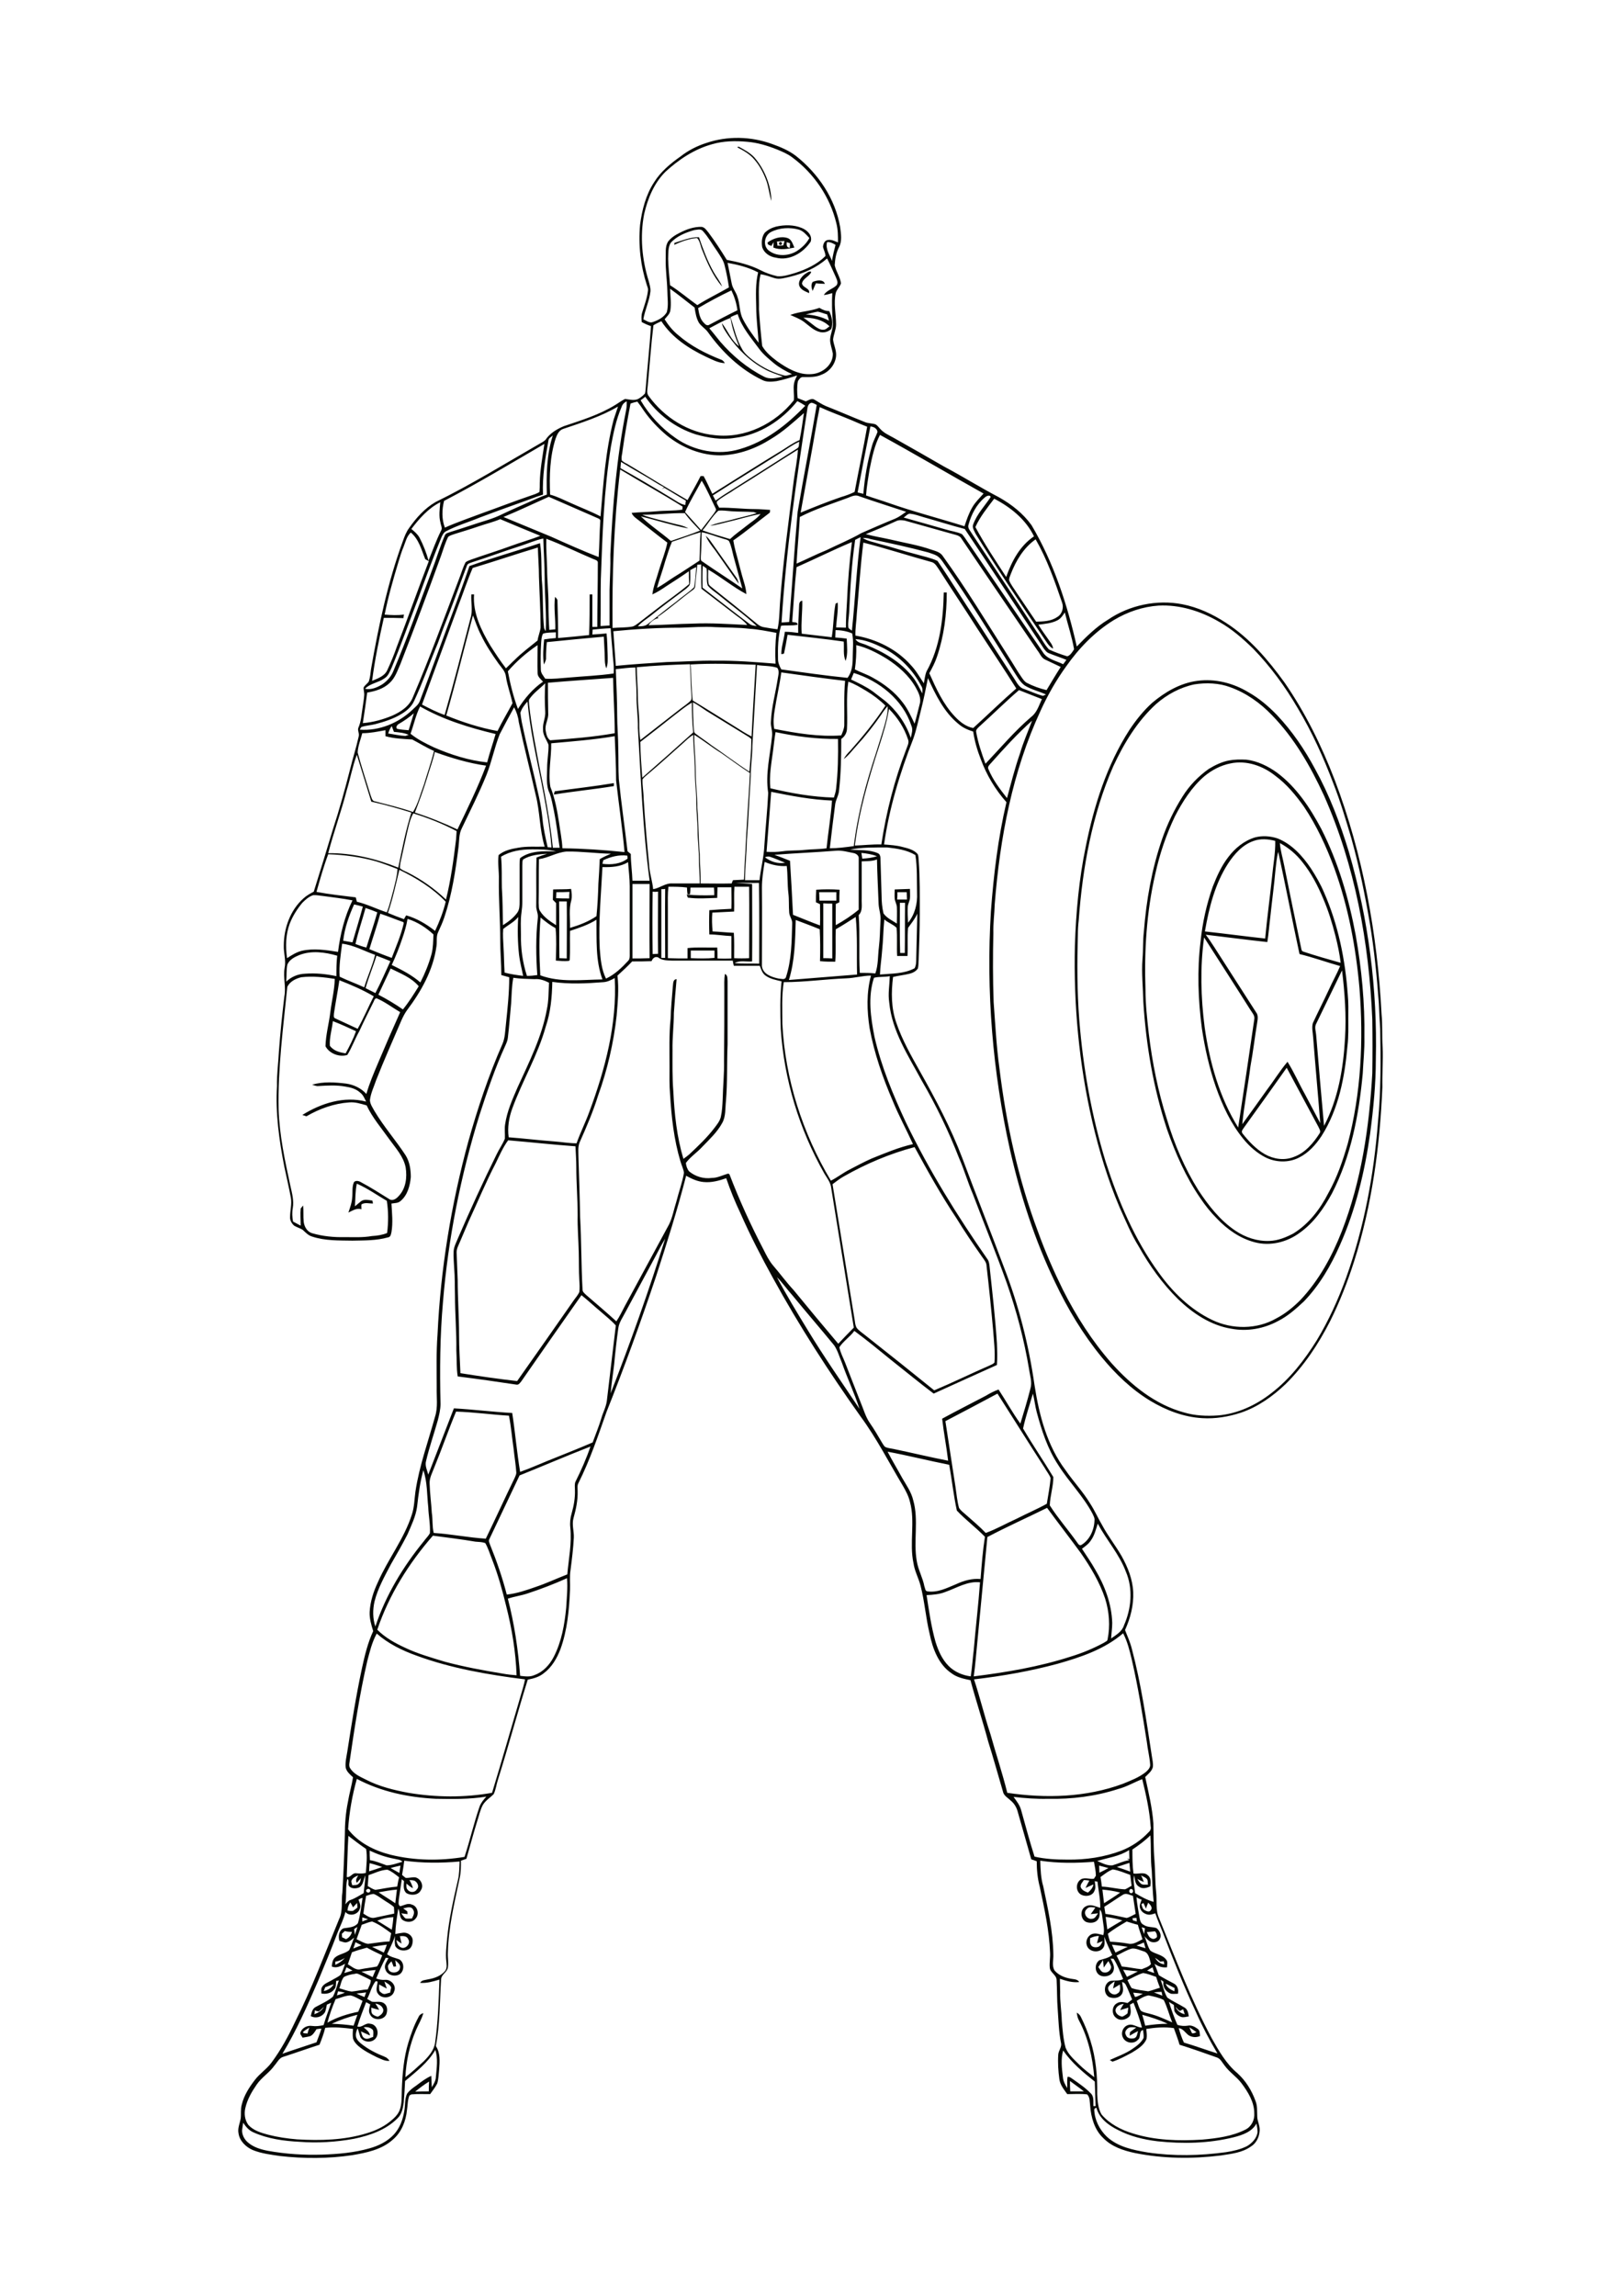 <?xml version="1.0" encoding="utf-8"?>
<!-- Generator: Adobe Illustrator 21.0.2, SVG Export Plug-In . SVG Version: 6.00 Build 0)  -->
<svg version="1.1" id="Layer_1" xmlns="http://www.w3.org/2000/svg" xmlns:xlink="http://www.w3.org/1999/xlink" x="0px" y="0px"
	 viewBox="0 0 595 842" style="enable-background:new 0 0 595 842;" xml:space="preserve">
<style type="text/css">
	.st0{fill:#050703;}
</style>
<g>
	<path class="st0" d="M456.5,413.3c-0.4,0.7-1.4,1.5-0.7,2.4c2.3,2.9,4.9,5.7,8.2,7.6c3.2,1.8,7.1,2.4,10.6,1
		c4.2-1.5,7.2-5.1,9.5-8.7c0.5-0.8-0.2-1.7-0.5-2.4c-3.9-7.2-7.7-14.4-11.6-21.6C466.9,398.8,461.7,406.1,456.5,413.3 M492.3,355.9
		c-3.2,6.6-6.4,13.2-9.6,19.8c-0.5,1.2,0,2.5,0.1,3.8c0.9,11.1,1.9,22.2,2.9,33.4c5.2-9.9,7.1-21.2,7.7-32.2
		C493.9,372.4,493.3,364.1,492.3,355.9 M441.7,343.8c-1.5,10.9-1.2,22,0.2,32.9c1.8,12.8,5.4,25.7,12.3,36.8c2-13.2,4-26.4,5.9-39.6
		c0.3-1.4-0.7-2.4-1.4-3.5C453.1,361.5,447.4,352.7,441.7,343.8 M467.9,318.9c-0.5,5.8-1.3,11.5-1.9,17.3c-0.4,3.1-0.6,6.2-1.1,9.3
		c-7.5-0.8-15-1.8-22.6-2.7c1.1,1.4,2.1,3,3.1,4.5c5.1,8,10.3,16,15.4,24c0.8,1,0.6,2.4,0.4,3.6c-0.9,5.4-1.5,10.8-2.5,16.2
		c-0.9,7.1-2.3,14.1-3,21.2c3-4.1,5.9-8.2,8.9-12.4c2.6-3.4,4.9-7.2,7.7-10.5c2.4,3.8,4.2,8,6.4,11.9c1.9,3.5,3.7,7.1,5.6,10.6
		c-0.8-10.5-1.8-21-2.6-31.5c-0.1-1.7-0.6-3.5-0.1-5.2c1.9-4.1,4-8.2,5.9-12.3c1.3-2.9,2.9-5.7,4.1-8.6c-5-1.4-9.9-3.2-14.9-4.4
		c-2.7-12.5-5.1-25.1-7.8-37.5C468.3,314.5,468.2,316.7,467.9,318.9 M469.5,309.2c0.2,2.8,1.1,5.6,1.6,8.3c2,9.9,4,19.8,6.1,29.7
		c0.2,0.6,0.1,1.6,0.9,1.8c4.5,1.5,9.1,2.8,13.7,4.1c-0.4-3.3-1.1-6.6-1.9-9.8c-1.2-4.7-2.6-9.3-4.5-13.7c-2-4.8-4.4-9.4-7.7-13.5
		C475.5,313.3,472.7,310.9,469.5,309.2 M459.9,308.4c-4.1,1.4-7.1,4.8-9.4,8.3c-4.8,7.4-7,16.2-8.5,24.9c7.4,0.8,14.7,1.8,22.1,2.6
		c0.7-7.4,1.7-14.9,2.5-22.3c0.4-4.5,1.3-9,1.2-13.5C465.2,307.7,462.4,307.5,459.9,308.4 M460.4,307.1c2.7-0.7,5.6-0.5,8.3,0.4
		c5.2,2.1,9.1,6.4,12.2,11c1.8,2.8,3.5,5.7,4.8,8.8c5.2,11.8,7.8,24.7,8.7,37.5c0.3,2.9,0.2,5.8,0.2,8.6c0,3.4,0.1,6.8-0.3,10.1
		c-1,11.5-3.2,23.2-9.5,33.1c-2.1,3.2-4.8,6.2-8.2,7.9c-3.8,2-8.6,1.9-12.5-0.1c-3.1-1.6-5.8-4-8-6.7c-4.6-5.6-7.7-12.3-10.1-19.1
		c-2.4-6.9-4-14.1-5.1-21.3c-1.4-10.6-1.8-21.4-0.5-32c0.7-6.9,2.2-13.7,4.5-20.2c1.5-3.8,3.2-7.6,5.7-10.8
		C453,311.1,456.4,308.3,460.4,307.1 M203.5,290.2c7.2-1,14.5-1.8,21.7-3c0,0.3,0,0.8,0,1.1c-7.3,1.2-14.7,1.9-22,3.1
		C203.2,291.1,203.4,290.5,203.5,290.2 M451.3,280c-3.5,0.7-6.7,2.4-9.4,4.6c-4.7,4-8.1,9.4-10.9,14.8c-3.2,6.7-5.6,13.8-7.2,21.1
		c-3.2,13.9-4.1,28.2-3.6,42.4c0,5.4,0.6,10.7,1.2,16.1c1.3,10.7,3.4,21.3,6.7,31.6c2.7,9.1,6.5,17.9,11.5,25.9
		c3.7,5.6,7.9,11,13.5,14.8c3.7,2.5,8.1,4,12.6,3.8c3.1-0.1,6-1.3,8.7-2.7c5.7-3.5,9.9-9,12.9-14.9c3.2-5.7,5.3-11.9,7.1-18.1
		c4.9-18.5,5.8-37.9,4.3-56.9c-1.3-15-4.1-29.9-9.2-44c-2.9-7.9-6.5-15.7-11.2-22.7c-3-4.2-6.3-8.2-10.5-11.3
		C463.3,280.9,457.2,278.7,451.3,280 M450.8,278.9c2.1-0.4,4.2-0.4,6.4-0.3c4.1,0.5,8,2.4,11.3,4.8c7.1,5.3,12.1,12.9,16.2,20.6
		c6.2,12.2,10.1,25.5,12.6,38.9c2.2,12.4,3.4,25,3.2,37.6c0.1,4.4-0.4,8.8-0.6,13.2c-1.4,15.1-4.3,30.4-11.3,44
		c-3,5.5-6.7,10.8-11.8,14.4c-4.7,3.5-10.9,5-16.5,3.5c-5.4-1.4-10.1-4.7-13.9-8.7c-2.3-2.3-4.3-4.8-6.1-7.5
		c-5.3-7.7-9.1-16.4-12.2-25.2c-5-15.1-7.7-30.9-8.7-46.8c-0.1-5.2-0.7-10.5-0.3-15.7c0.3-3.3,0.1-6.7,0.5-10
		c0.9-11.5,2.9-23,6.7-34c1.9-5.5,4.4-10.7,7.5-15.6c2.5-4,5.8-7.4,9.6-10.1C445.7,280.6,448.2,279.4,450.8,278.9 M438.1,251
		c-5.2,1.1-10,3.7-14,7.2c-6.9,6.3-11.8,14.4-15.7,22.8c-7.8,17.8-11.3,37.3-12.7,56.6c-0.2,1.7-0.3,3.4-0.3,5
		c-0.3,10.4-0.3,20.9,0.5,31.3c1.4,17.7,4.5,35.2,9.7,52.2c4.6,14.3,10.6,28.5,19.5,40.7c5.1,7.1,11.6,13.5,19.6,17.3
		c7.3,3.5,16.4,3.5,23.5-0.6c3.3-1.7,6.2-4.1,8.8-6.7c6.8-7.2,11.6-16,15.2-25.2c7.2-18.5,10.1-38.3,11.2-58
		c0.1-6.6,0.1-13.1,0-19.7c-1.2-28.2-6.3-56.5-17.8-82.3c-4.9-10.6-10.8-20.9-19-29.3c-4.3-4.5-9.5-8.2-15.4-10.3
		C447.2,250.5,442.5,250.3,438.1,251 M439.2,249.7c6.5-0.9,13.2,0.8,18.8,4.2c3.9,2.2,7.3,5.1,10.4,8.3c5.6,5.9,10.2,12.7,14,19.8
		c5.3,9.6,9.2,19.9,12.4,30.4c7.2,24.7,10.5,50.4,9.9,76.1c0,9.1-0.9,18.2-2.1,27.3c-2,14-5.3,27.9-11.1,40.9
		c-3.3,7.5-7.5,14.7-13.2,20.6c-2.9,2.7-5.9,5.4-9.5,7.2c-5.2,2.8-11.3,3.9-17.1,2.8c-7.5-1.2-14.1-5.6-19.5-10.8
		c-5.8-5.7-10.5-12.3-14.5-19.4c-2.8-4.5-4.8-9.5-7-14.3c-4.3-10.1-7.5-20.7-10-31.4c-4.9-21.1-6.9-42.9-6.4-64.6
		c0.4-12.2,1.5-24.4,4-36.4c3-14.9,7.7-29.8,16-42.7c2.4-3.6,5.1-7,8.3-9.9C427.2,253.9,432.9,250.5,439.2,249.7 M258.9,196.5
		c0.8,0.7,1.4,1.4,2,2.3c3.1,4.3,6.1,8.7,9.2,13c0.5,0.7,0.7,1.5,0.9,2.3c-2.9-4-5.7-8.1-8.6-12.2
		C261.1,200.2,259.7,198.5,258.9,196.5 M294.7,116.5c1.5,1,2.9,2.1,4.3,3.2c0.9,0.6,2,1.4,3.2,1.2c0.8,0,1.4-0.8,2.1-1.2
		C301.7,117.1,298,116.5,294.7,116.5 M295.6,115.3c3,0.2,5.9,0.9,8.5,2.3c-0.2-0.8-0.4-1.5-0.7-2.3c-1.2-0.3-2.3-0.8-3.4-1
		C298.6,114.5,297.1,115,295.6,115.3 M289.9,115.5c3.5-1.3,7.2-1.3,10.7-2.6c1.1,0.7,2.3,1.2,3.6,1.2c0.9,2,1.6,4.4,0.7,6.6
		c-1.1,1-2.6,1.4-4,1.1c-2.3-0.5-4.1-2.3-5.9-3.7C293.4,116.9,291.6,116.3,289.9,115.5 M298.1,103.4c1.4-0.6,3.9-1.1,4.5,0.7
		c-1.1,0-2.2-0.1-3.3-0.2c-0.4,0.9-0.8,1.8-1.2,2.8C297.7,105.7,297.4,104.4,298.1,103.4 M295.3,100.5c0.7-0.4,1.5-1.2,2.3-0.8
		c-0.6,1.7-3,2.3-3.4,4.2c0.2,1.7,3,1.7,2.6,3.6c-1.3-0.6-3.1-1.2-3.6-2.7C292.7,103.1,294,101.5,295.3,100.5 M285.9,88.9l0.4-0.2
		l0.4,0.2l0.2,0.4l-0.2,0.4l-0.4,0.2l-0.4-0.2l-0.2-0.4L285.9,88.9 M288.6,88.8c-0.1,0.9-0.1,2,1.1,2.1c0-0.6,0.1-1.1,0.1-1.7
		C289.4,89.1,288.8,88.9,288.6,88.8 M285,88.6c0.1,0.5,0.2,1,0.2,1.5c0.7,0,1.4,0,2.1-0.1c0.2-0.5,0.3-1.1,0.5-1.6
		C286.8,88.4,285.9,88.5,285,88.6 M281.6,88.9c2.1-1.5,4.8-2.4,7.3-1.6c1.5,0.5,1.9,2.2,2.5,3.5c-2.5,0.5-5.2,1-7.7,0
		c0-0.7,0.1-1.3,0.1-2c-0.3,0.5-0.6,0.9-0.8,1.4C282.4,89.9,281.4,89.9,281.6,88.9 M247.4,89.1c2.9-0.9,5.9-2.2,9-2.1
		c1.5,4.4,3.1,8.7,5.4,12.8c1,1.8,2.4,3.4,3.1,5.3c-3.4-3.9-5.5-8.8-7.4-13.6c-0.6-1.4-0.7-3.1-1.8-4.2c-2.9,0.2-5.8,1.3-8.4,2.5
		C247.4,89.6,247.4,89.3,247.4,89.1 M282.8,85.1c-2.4,1.3-3,4.9-0.9,6.7c2.8,2.3,7.1,2.2,10.2,0.4c1.9-1.2,3.7-2.8,4.8-4.9
		c-1.1-1.2-2.2-2.6-3.9-3.1C289.7,83.3,285.9,83.5,282.8,85.1 M284.7,83.1c3.1-0.7,6.5-0.7,9.4,0.5c2,0.8,4,2.7,3.3,5
		c-2.7,4.1-7.8,7.2-12.8,5.9c-2.2-0.3-4.3-1.7-5-3.8c-0.3-1.8-0.2-3.8,0.9-5.3C281.7,84.2,283.2,83.5,284.7,83.1 M271,53.8
		c2,1.1,4.1,2.2,5.7,3.9c3.8,4.4,6.1,10.2,6.3,16c-0.8-2.3-1-4.8-1.8-7.2c-1-2.8-2.4-5.6-4.4-7.9c-1.7-2.1-4.1-3.4-6.4-4.6
		C270.5,54,270.8,53.8,271,53.8 M401.4,773.6c0.1,3.8,1.9,7.4,4.6,10c4.1,3.8,9.7,4.9,15,5.8c9.5,1.4,19.2,1.2,28.7-0.1
		c2.6-0.4,5.3-1,7.7-2.2c1.9-1.1,3.6-2.9,3.9-5.1c0-1.1-0.2-2.2-0.4-3.2c-1.6,3-5.1,4.2-8.2,5c-9.2,2.3-18.8,2.5-28.1,1.5
		c-5-0.6-10-1.8-14.4-4.1c-3.5-1.7-7-4.3-8-8.2C401.8,773.1,401.6,773.3,401.4,773.6 M152.3,767.1c1.7-0.1,3.3-0.1,5-0.1
		c0-1.2,0-2.4,0.1-3.6C155.6,764.5,153.9,765.8,152.3,767.1 M392.5,763.2c0,1.3,0,2.5,0.1,3.8c1.7,0,3.3,0,5,0
		C396,765.7,394.2,764.5,392.5,763.2 M390,752c-0.9,3.1-0.5,6.5-0.1,9.7c0.1,1.5,0.8,2.8,1.6,4.1c0-1.4-0.1-2.8,0.1-4.1
		c0.7-0.2,1.3,0.4,1.8,0.7c2.4,1.7,4.8,3.3,6.8,5.4c1.2,1.2,0.8,3.1,0.9,4.6c0.2,0,0.6,0,0.8,0c-0.1-3-0.2-6-0.3-9
		C397.3,760,393.1,756.5,390,752 M148.6,763.2c-0.1,2.6-0.3,5.3-0.5,7.9c-0.3,2.1-0.7,4.3-2.3,5.8c-4.3,4.3-10.2,6.3-16,7.5
		c-6.6,1.2-13.3,1.6-19.9,1.1c-5.8-0.3-11.7-1.1-17-3.5c-1.6-0.7-2.7-2-3.7-3.5c-0.1,0.9-0.3,1.8-0.4,2.8c0,1.7,0.8,3.2,2,4.3
		c2.1,1.9,4.9,2.7,7.5,3.2c6.6,1.2,13.3,1.6,19.9,1.4c5.8-0.2,11.7-0.7,17.3-2.3c3.3-0.9,6.6-2.5,9-5.1c2.2-2.4,3.3-5.5,3.8-8.6
		c0.4-2.1,0.1-4.3,1-6.3c0.9-1.3,2.2-2.2,3.5-3.1c1.7-1.3,3.4-2.6,5.4-3.5c0.1,1.4,0.1,2.8,0.2,4.2c0.7-1.2,1.5-2.5,1.5-3.9
		c0.3-3.3,0.8-6.6-0.2-9.8C157,756.5,152.6,759.8,148.6,763.2 M436.3,743.5c0.3,0.7,0.6,1.5,1,2.2c0.6,0.1,1.1-0.2,1.6-0.4
		C438.1,744.7,437.2,744.1,436.3,743.5 M413,746.3c0.4,1.3,1.9,1.5,3.1,1.2c1.1-0.4,1-1.7,1.4-2.6c-1.1,0.5-2.1,1.1-3.1,1.7
		c0-0.3,0.1-0.9,0.1-1.3c0.7-0.6,1.5-1.1,2.3-1.7c-0.9-0.1-1.9-0.3-2.8,0.1C413.1,744.3,412.4,745.3,413,746.3 M133.4,743.5
		c0.9,0.9,2.2,1.6,2.3,3c-1.1-0.5-2.2-1-3.3-1.5c0.3,0.9,0.4,2,1.3,2.5c1.1,0.6,2.2-0.2,3.2-0.5c0-0.9,0.2-1.7-0.1-2.5
		C135.9,743.5,134.6,743.3,133.4,743.5 M111.1,745.3c0.3,0.6,1.1,0.3,1.7,0.5c0.2-0.8,0.4-1.5,0.7-2.2
		C112.7,744.1,111.8,744.6,111.1,745.3 M419,738.9c0.4,1.3,0.8,2.7,1.1,4c2.7-0.4,5.5-0.7,8.2-0.7
		C425.4,740.8,422.2,739.8,419,738.9 M121.7,742.2c2.7,0.1,5.3,0.3,8,0.7c0.5-1.3,0.9-2.7,1.4-4
		C127.9,739.7,124.7,740.8,121.7,742.2 M431.2,736c0.6,1.4,1.9,2.4,3.4,2.7c-0.2-0.6-0.4-1.2-0.6-1.8c-0.3,0.1-0.8,0.4-1.1,0.6
		C432.2,737.3,431.8,736.5,431.2,736 M116.9,737.7c-0.5-0.1-0.9-0.2-1.4-0.4c0,0.3-0.1,1.1-0.2,1.4c1.4-0.5,2.8-1.3,3.5-2.7
		C118.2,736.6,117.6,737.2,116.9,737.7 M409.2,737.1c-0.1,1.3,1.2,2.3,2.5,2.5c0.7-0.3,1.3-0.7,1.9-1.2c0.1-0.7,0.2-1.4,0.3-2.1
		c-1,0.3-2,0.6-3,0.9c0.4-0.8,0.8-1.5,1.3-2.3C410.9,735.1,409.5,735.7,409.2,737.1 M137.7,734.8c0.5,0.7,1,1.5,1.4,2.3
		c-1-0.2-2-0.5-2.9-0.8c0.1,0.8-0.2,1.9,0.6,2.5c0.5,0.4,1.2,0.7,1.8,0.8c1.1-0.5,2.4-1.6,1.9-2.9C140,735.5,138.9,735,137.7,734.8
		 M417,733.8c0.5,1.2,0.7,2.5,1.5,3.6c0.9,0.7,2.1,0.8,3.1,1.1c2.9,0.7,5.7,2,8.4,3.2c-1.1-2.7-1.8-5.6-3.1-8.2
		c-1.7-0.9-3.7-1.3-5.6-1.7C419.7,732.1,418.4,732.9,417,733.8 M123.1,733.2c-1.2,2.8-2.2,5.7-3,8.6c3.5-2,7.4-3.2,11.3-4
		c0.6-1.3,1.1-2.7,1.6-4c-1.5-0.7-2.9-1.7-4.5-2C126.6,731.9,124.9,732.7,123.1,733.2 M423.3,730.7c1,0.4,2.1,0.8,3.1,1.2
		c-0.1-0.3-0.2-1-0.3-1.4C425.2,730.5,424.3,730.6,423.3,730.7 M415.7,730.8c0.2,0.5,0.4,1.1,0.7,1.6c1-0.2,1.9-0.8,2.8-1.2
		C418.1,731,416.9,730.9,415.7,730.8 M130.8,731.1c0.9,0.5,1.9,0.9,2.9,1.3c0.2-0.6,0.4-1.1,0.6-1.7
		C133.1,730.9,132,731,130.8,731.1 M124,730.3c-0.1,0.5-0.3,1-0.4,1.5c1-0.3,2-0.6,2.9-1C125.7,730.6,124.8,730.4,124,730.3
		 M427.6,727.5c0.5,1.5,1.9,2.2,3.2,2.8c0-0.3,0.1-0.9,0.1-1.2C429.8,728.5,428.7,728,427.6,727.5 M119.3,728.8
		c-0.1,0.3-0.4,1-0.5,1.4c1.5-0.3,2.9-1.2,3.6-2.5C121.4,728,120.4,728.4,119.3,728.8 M406.5,728.9c-0.2,1.7,2,3.3,3.4,2.2
		c1.3-0.6,1-2.2,0.9-3.3c-0.8,0.5-1.7,1-2.5,1.5c0.2-0.9,0.4-1.8,0.6-2.7C408,727.3,406.9,727.9,406.5,728.9 M141,726.7
		c0.3,0.9,0.6,1.7,0.9,2.6c-1-0.5-1.9-1-2.8-1.5c0,0.8-0.1,1.6,0.1,2.4c0.5,0.5,1.1,1.1,1.9,1.1c0.7-0.1,1.3-0.4,2-0.5
		c0.1-0.6,0.3-1.3,0.4-1.9C143.1,727.8,141.9,727.3,141,726.7 M413.6,726.2c0.5,1,0.9,2,1.5,2.9c1.9,0.7,4.1,0.9,6.1,1.2
		c1.4-0.3,2.8-0.9,4.3-1.3c-0.5-1.3-1-2.7-1.4-4c-1.6-0.5-3.1-1.2-4.8-1.4C417.3,724.2,415.5,725.3,413.6,726.2 M126.1,725.1
		c-0.9,1.2-1.1,2.7-1.6,4.1c1.5,0.4,2.9,1,4.5,1.2c2-0.2,3.9-0.7,5.9-0.8c0.4-1.1,1.2-2.2,1.1-3.4c-1.2-0.7-2.6-1.3-3.8-1.9
		c-0.6-0.3-1.3-0.7-2-0.4C128.7,724.1,127.3,724.4,126.1,725.1 M412,722.4c0.5,0.9,0.9,1.7,1.4,2.6c1.3-0.6,2.7-1.3,4-2
		C415.5,722.8,413.8,722.6,412,722.4 M132.6,723.1c1.4,0.7,2.7,1.3,4.1,2c0.4-0.9,0.7-1.8,1.1-2.6
		C136.1,722.6,134.3,722.9,132.6,723.1 M420.8,722.7c0.9,0.3,1.7,0.6,2.6,0.9c-0.2-0.7-0.4-1.4-0.6-2.1
		C422.1,721.9,421.4,722.3,420.8,722.7 M127.1,721.5c-0.3,0.7-0.5,1.4-0.8,2.1c1-0.3,2-0.6,3-0.9
		C128.6,722.3,127.9,721.9,127.1,721.5 M402.9,721.4c0.6,0.8,1.1,2,2.2,2c1.2,0.2,2.5-0.8,2.5-2.1c-0.2-0.8-0.7-1.4-1-2.1
		c-0.6,0.8-1.2,1.6-1.7,2.4c-0.1-0.9-0.2-1.9-0.3-2.8C404.1,719.7,403.5,720.5,402.9,721.4 M145,718.9c0.1,0.8,0.2,1.6,0.3,2.3
		c-0.2,0-0.7,0-0.9,0.1c-0.3-0.7-0.5-1.4-0.8-2c-0.6,0.7-1.6,1.4-1.2,2.4c0.1,2.3,4,2.2,4.3,0.1C147.1,720.5,145.8,719.7,145,718.9
		 M423.7,718c0.7,1.2,1.9,2.3,3.4,2.4c-0.1-0.4-0.1-0.8-0.2-1.1c-0.4,0-0.9,0.1-1.3,0.1C424.9,718.8,424.3,718.4,423.7,718
		 M123,719.4c0,0.3,0,0.9,0,1.2c1.3-0.6,2.5-1.4,3.5-2.5C125.4,718.7,124.3,719.3,123,719.4 M409.6,717.2c0.7,1.3,1.3,2.6,1.9,4
		c2.5,0.2,4.9,0.8,7.3,1c1.2-0.5,2.7-0.9,3.4-1.9c-0.5-1.7-0.7-4.2-2.8-4.7c-1.3-0.4-2.7-1.1-4.1-1
		C413.3,715.1,411.5,716.3,409.6,717.2 M129.1,716c-0.5,1.4-1,2.9-1.5,4.4c1.5,0.8,2.9,2.3,4.7,1.8c2-0.4,4-0.6,6-1
		c0.9-1.2,1.3-2.7,1.9-4.1c-1.9-0.9-3.8-1.8-5.6-2.8C132.7,714.8,130.9,715.3,129.1,716 M407.9,713.2c0.4,1,0.8,1.9,1.3,2.9
		c1.5-0.7,3-1.5,4.5-2.1C411.7,713.7,409.8,713.4,407.9,713.2 M136.5,714c1.4,0.7,2.9,1.4,4.3,2.1c0.4-0.9,0.8-1.9,1.1-2.9
		C140.2,713.4,138.4,713.7,136.5,714 M416.9,713.5c1.1,0.3,2.2,0.7,3.3,1c-0.2-0.7-0.4-1.4-0.6-2.1
		C418.7,712.8,417.8,713.2,416.9,713.5 M129.6,714.6c1-0.4,2-0.8,3-1.2c-0.7-0.4-1.5-0.7-2.2-1.1
		C130.1,713.1,129.9,713.9,129.6,714.6 M399.9,710.8c0,0.8-0.2,1.6,0.2,2.3c0.4,1.1,1.8,1.2,2.8,0.9c0.9-0.4,1.2-1.4,1.6-2.1
		c-0.7,0.3-1.4,0.5-2.1,0.8c0.2-0.9,0.5-1.8,0.7-2.7C402,710,401,710.3,399.9,710.8 M146.7,710.1c0.2,0.9,0.4,1.8,0.6,2.7
		c-0.6-0.4-1.3-0.9-1.9-1.3c0.2,1,0.5,2.1,1.5,2.6c1.6,1.1,3.9-1.2,2.9-2.8C149.3,709.9,147.8,710,146.7,710.1 M420.7,708.6
		c0.4,0.8,0.7,1.9,1.7,2.3c0.7,0.4,1.5,0.1,2-0.5c0.1-0.8-0.2-1.6-0.7-2.1C422.7,708.4,421.7,708.5,420.7,708.6 M126.5,708.2
		c-0.4,0.3-0.7,0.7-1.1,1c0,0.3,0.1,1,0.1,1.3c0.5,0.2,0.9,0.4,1.4,0.7c1.1-0.5,1.9-1.5,2.2-2.7
		C128.3,708.5,127.4,708.5,126.5,708.2 M418.8,706.8c0.3,0.8,0.6,1.7,0.9,2.5c0.1-0.7,0.2-1.4,0.3-2.1
		C419.7,707.1,419.1,706.9,418.8,706.8 M129.9,707.5c0.1,0.7,0.2,1.4,0.3,2.1c0.3-1,0.6-2,0.9-2.9
		C130.8,706.9,130.3,707.2,129.9,707.5 M132.7,705.9c-0.6,1.8-1.3,3.5-1.9,5.3c1.4,0.6,2.7,1.5,4.2,1.7c2.6-0.3,5.2-0.8,7.9-0.9
		c0.2-1,0.4-2,0.6-3c-2.2-1.6-4.4-3.3-7-4.3C135.2,704.9,134,705.5,132.7,705.9 M413.3,704.7c-2.4,1.4-4.8,2.8-6.9,4.5
		c0.2,1,0.5,2,0.8,2.9c2.2,0.1,4.4,0.3,6.6,0.7c1.9,0.5,3.7-0.8,5.3-1.6c-0.6-1.8-1.2-3.5-1.7-5.3
		C416,705.6,414.7,705.1,413.3,704.7 M415.4,703.5c0.1,0.2,0.2,0.6,0.2,0.8c0.5,0.1,0.9,0.2,1.4,0.4c0-0.3-0.1-0.9-0.1-1.3
		C416.4,703.4,415.9,703.4,415.4,703.5 M405.6,703c0.2,1.5,0.4,3,0.6,4.6c1.8-1.1,3.6-2.2,5.5-3.3
		C409.7,703.7,407.7,703.3,405.6,703 M138.4,704.4c1.8,1.1,3.5,2.2,5.3,3.3c0.3-1.5,0.5-3.1,0.6-4.6
		C142.2,703.2,140.3,703.6,138.4,704.4 M132.9,703.2c0,0.4,0,1.1,0,1.5c0.7-0.3,1.4-0.6,2.1-0.8
		C134.3,703.6,133.6,703.4,132.9,703.2 M398.6,700.2c-1.5,1.3,0.1,3.9,2,3.5c1.1,0,1.6-1.2,2.2-2c-0.9,0.1-1.8,0.2-2.7,0.3
		c0.6-0.8,1.2-1.6,1.7-2.4C400.7,699.5,399.4,699.1,398.6,700.2 M147.9,699.9c0.5,0.3,1,0.7,1.5,1.1c0,0.2,0.1,0.7,0.1,1
		c-0.8-0.1-1.6-0.2-2.3-0.3c0.5,0.6,0.9,1.4,1.6,1.9c0.7,0.1,1.5,0,2.3,0c0.5-1,1.2-2.2,0.4-3.3C150.8,698.9,149,699.7,147.9,699.9
		 M127.5,700.7c0.6,0.1,1.3,0.2,2,0.1c0.6-0.4,1.1-0.8,1.6-1.2c0-0.4-0.1-1.3-0.1-1.7c-0.5,0.5-1,1.1-1.5,1.6
		c-0.3-0.6-0.6-1.2-1-1.8C127.9,698.6,127.5,699.6,127.5,700.7 M418.7,698.4c0.3,0.8,0.4,1.8,1.3,2.2c0.6,0.3,1.6,0.8,2.1,0
		c0.9-1-0.2-2.1-0.9-2.8c-0.3,0.7-0.6,1.4-0.8,2.2c-0.3-0.7-0.6-1.3-0.9-2C419.3,697.9,418.9,698.2,418.7,698.4 M416.9,695.8
		c0.2,2.5,0.7,4.9,1.1,7.4c0.2,1,0.4,2.2,1.5,2.7c1.4,1,3.1,0.7,4.7,1.2c1.2,0.9,2.1,2.7,1.2,4.1c-0.4,0.9-1.6,1.2-2.5,1.1
		c-1.4-0.1-2.2-1.3-3.1-2.2c0.8,1.7,1.1,3.7,2.2,5.3c1.8,1.3,4.4,1.4,5.8,3.3c0.7,0.8,0.3,1.8,0.3,2.8c-1.7,0.2-3.2-0.3-4.6-1.3
		c0.6,1.4,1.1,2.8,1.6,4.2c1.8,1.1,3.7,2.1,5.6,3.1c1.3,0.7,1.7,2.3,1.4,3.7c-0.8,0-1.7,0.1-2.5,0c-1.8-0.6-3.2-2.4-2.8-4.4
		c-0.3-0.3-0.7-0.5-1-0.7c0.8,2.2,1.2,4.5,2.4,6.5c2,1.4,4.3,2.4,6.4,3.7c1.1,0.7,1.3,2,1.5,3.2c-0.9,0.1-1.9,0.5-2.8,0.2
		c-1.1-0.4-2-1.1-2.5-2.2c-0.1-0.7-0.1-1.5-0.2-2.2c-0.6-0.4-1.2-0.7-1.8-1.1c0.9,2.8,1.9,5.7,3.1,8.4c1.2,0.4,2.6,0.5,3.8,0.3
		c1.3-0.3,2.6,0.4,3.7,1.2c0.8,0.6,0.7,1.7,0.8,2.6c-1.4,0.6-2.9,0.5-4.2-0.3c-1.2-0.9-2-2.4-3.6-2.6c0.5,1.8,1.1,3.6,1.9,5.3
		c4.1,1.2,8.1,2.7,12.3,4c-2.9-4.9-5.6-10-7.9-15.2c-4.5-9.6-8.4-19.4-12.2-29.3c-0.9-2.3-1.9-4.5-2.7-6.9c-1,0.3-1.9,0.7-3,0.4
		s-2.1-1-2.5-2.1c-0.5-1.1,0.1-2.2,0.5-3.3C417.9,696.4,417.4,696.1,416.9,695.8 M131.5,696.7c0.4,1,1,2.2,0.5,3.3
		c-0.6,2.2-3.8,3-5.3,1.2c-0.6,2.6-1.8,4.9-2.8,7.4c-2.3,6.1-4.8,12.1-7.3,18.1c-3.9,9-7.9,18.1-13,26.5c4.2-1.5,8.4-2.8,12.5-4.2
		c0.6-1.7,1.3-3.3,1.8-5c-0.4,0-1.3,0.1-1.8,0.2c-0.6,0.9-1.2,2-2.2,2.5c-0.9,0.3-1.9,0.4-2.9,0.6c-0.3-0.6-1-1.2-0.8-1.9
		c0.6-1.7,2.5-2.7,4.3-2.4c1.4,0.2,2.8,0,4.2-0.3c0.8-2.8,1.9-5.5,2.8-8.2c-0.4,0.2-1.2,0.5-1.6,0.7c-0.2,0.9-0.3,1.9-0.7,2.8
		c-1.1,1.7-3.3,2.4-5.2,1.4c0.3-1.2,0.5-2.6,1.7-3.3c2.2-1.2,4.5-2.2,6.4-3.8c1-1.9,1.5-4,2.2-6c-0.2,0.1-0.7,0.2-1,0.2
		c-0.1,1.1,0.1,2.4-0.8,3.2c-1.1,1.4-3,1.7-4.6,1.4c0-0.8-0.2-1.6,0.2-2.3c0.7-1.3,2.3-1.8,3.5-2.5c1.1-0.7,2.4-1.2,3.4-2.1
		c0.7-1.3,1.1-2.7,1.6-4c-1.5,0.8-3.1,1.8-4.9,1c0.1-1.2,0.3-2.5,1.2-3.3c1.5-1.3,3.7-1.4,5.2-2.7c0.7-1.5,1.2-3.1,1.8-4.6
		c-0.9,0.8-1.9,1.7-3.2,1.8c-0.8-0.1-1.5-0.4-2.2-0.6c-0.5-1.7-0.2-3.8,1.5-4.6c1.8-0.3,4.1-0.3,5.3-1.9c0.9-3,1.2-6.2,1.7-9.2
		C132.6,696,132,696.4,131.5,696.7 M411.9,694.9c-2.3,1.4-4.5,3-6.8,4.4c0.1,0.9,0.3,1.7,0.4,2.6c2.6,0.3,5.2,1,7.8,1.5
		c1.2-0.3,2.2-1,3.3-1.5c-0.3-2.2-0.7-4.4-1-6.6C414.4,695,413.1,694.1,411.9,694.9 M134.3,695.3c-0.4,2.1-0.7,4.3-1,6.5
		c1.3,0.8,2.7,1.9,4.2,1.5c2.4-0.5,4.7-1,7.1-1.5c0-0.8,0-1.6-0.1-2.4c-1.2-1.1-2.6-1.8-3.9-2.7c-1.1-0.7-2.2-1.6-3.5-2.1
		C136.2,694.6,135.3,695,134.3,695.3 M414.4,693.1c-0.6,0.7,0.5,1.8,1.1,0.9C416.1,693.3,414.9,692.2,414.4,693.1 M404.4,693
		c0.2,1.6,0.4,3.3,0.6,5c2-1.3,4-2.5,5.9-3.9C408.7,693.5,406.5,693.2,404.4,693 M138.9,694c2,1.4,4.1,2.6,6.1,4
		c0.2-1.7,0.4-3.3,0.6-5C143.3,693.2,141.1,693.6,138.9,694 M134.5,693c-0.7,0.7,0.6,1.5,1.1,0.9C136.4,693.1,135.1,692.3,134.5,693
		 M397.6,689.5c-0.5,0.8-1.3,1.5-1.2,2.5c0.4,1.2,1.6,1.7,2.7,2.1c0.9-0.8,1.8-1.7,2-3c-1,0.4-1.9,0.9-2.9,1.3
		c0.4-0.9,0.9-1.8,1.4-2.7C398.9,689.6,398.3,689.5,397.6,689.5 M150.2,689.5c0.5,0.9,1,1.9,1.3,3c-0.9-0.4-1.7-1.1-2.4-1.7
		c0,0.8-0.2,1.7,0.5,2.3c0.8,1.1,2.7,1,3.3-0.2c1-0.9,0.3-2.4-0.6-3C151.8,689.5,151,689.6,150.2,689.5 M418.6,687.8
		c0.4,0.8,0.7,1.6,1,2.4c-0.8-0.3-1.6-0.7-2.4-1.1c0.4,0.6,0.7,1.2,1.3,1.7c0.7,0.6,1.7,0.3,2.6,0.4c-0.1-0.6,0-1.2-0.2-1.8
		C420.5,688.6,419.4,688.3,418.6,687.8 M131.8,692.2c-1.2,0.5-3.1,0.6-3.9-0.7c-0.3-0.7,0.3-2-0.5-2.4c-0.7,3-0.2,6.2-0.7,9.3
		c0.5-0.6,1.1-1.4,1.9-1.6c1.7-0.6,3.2-1.6,4.8-2.5c0.2-2.2,0.6-4.4,0.6-6.5C133.3,689.3,133.3,691.3,131.8,692.2 M128.9,689.8
		c-0.1,0.5,0.2,1,0.3,1.6c0.9-0.1,1.9,0.1,2.5-0.7c0.6-0.5,0.5-1.2,0.7-1.9c-0.5,0.6-1,1.1-1.5,1.7c-0.7-1,0.1-1.9,0.5-2.7
		C130.4,688.2,129.3,688.7,128.9,689.8 M403.7,688.4c0.2,1.2,0.4,2.4,0.5,3.5c2.9,0.1,5.6,0.9,8.5,1c0.8-0.3,1.6-0.9,2.4-1.3
		c-0.2-1.3-0.3-2.7-0.5-4c-2.1-0.7-4.2-1.7-6.4-2C406.5,686.2,405.1,687.4,403.7,688.4 M135.2,687.7c-0.1,1.3-0.2,2.6-0.3,4
		c0.9,0.5,1.7,1.1,2.8,1.4c2.7-0.4,5.3-1,8-1.2c0.2-1.1,0.4-2.3,0.7-3.4c-1.4-1.1-2.7-2.2-4.3-2.8
		C139.6,685.8,137.4,687,135.2,687.7 M403.2,684.2c0,0.9,0.1,1.7,0.1,2.6c1.1-0.5,2.2-1.1,3.3-1.7
		C405.5,684.8,404.3,684.5,403.2,684.2 M143.3,685.1c1.1,0.6,2.1,1.2,3.2,1.8c0.1-0.9,0.3-1.8,0.4-2.7
		C145.7,684.5,144.5,684.7,143.3,685.1 M135.6,683.3c-0.1,1-0.2,2-0.2,3c1.6-0.5,3.2-1,4.8-1.6C138.7,684.2,137.2,683.7,135.6,683.3
		 M409.7,684.7c1.6,0.5,3.2,1.1,4.9,1.7c-0.1-1.1-0.2-2.1-0.3-3.2C412.7,683.7,411.2,684.2,409.7,684.7 M381.6,682.4
		c0.1,3.2,0.2,6.4,1.1,9.4c1.7,8.2,3.6,16.5,3.7,25c0.1,1.9-0.6,4,0.4,5.8c1.4,1.7,3.5,2.6,5.6,3c1.2,0.3,2.8,0.1,3.5,1.3
		c-2.4,0.3-4.8-0.4-7.1-1.2c0,1.6,0.1,3.2,0.1,4.8c-0.1,3.5,0.5,7,0.6,10.6c0.3,3.3,0.5,6.6,1.4,9.9c1,2.5,3,4.2,4.9,6.1
		c1.7,1.7,3.7,3.2,5.6,4.7c-0.6-7.2-2.2-14.4-5.6-20.8c-0.5-0.9-0.7-1.9-0.8-2.9c0.6,0.4,1.2,0.9,1.5,1.6c1.4,2.8,2.6,5.7,3.5,8.7
		c2,6.3,2.6,13,2.5,19.6c0.1,2.5,0.3,5.3,1.6,7.5c2.9,3.4,7.1,5.6,11.4,6.9c8.2,2.6,16.9,2.8,25.4,2.3c5.5-0.5,11.1-1.2,16-3.7
		c2.2-1.1,3.4-3.6,3.2-6c0-4.1-2.3-7.8-4.7-11c-1.8-2.4-4.4-4-6.2-6.5c-0.9-1.1-1.5-2.6-3-3c-4.5-1.6-9-3.2-13.5-4.6
		c-0.6-2.1-1.4-4.1-2.1-6.1c-3.4-0.5-6.8-0.2-10.1,0.3c0.1,1.2,0.3,2.4,0.1,3.6c-0.9,2.4-3.3,3.8-5.4,5.1c-2.3,1.2-4.6,2.5-7.1,3.3
		c-0.3-0.2-0.8-0.5-1-0.6c2.8-1.3,5.7-2.3,8.2-4c1.6-1.1,3.3-2.3,4.2-4.1c0.1-1-0.1-1.9-0.2-2.9c-1.7,0.4-0.6,2.7-1.9,3.6
		c-1.5,1.7-4.6,1.2-5.5-0.9c-0.9-1.8,0.2-4.2,2.2-4.6c1.7-0.4,3.1,1,4.8,1c-0.8-3.1-1.9-6.1-3.1-9.1c-0.3,0.2-1,0.5-1.3,0.7
		c0.2,1.4,0.6,2.9-0.1,4.2c-1.2,1.4-3.6,1.9-5,0.6c-1.7-1.2-1.6-4.3,0.3-5.3c1.2-0.8,2.7-0.4,3.9-0.1c0.6-0.4,1.1-0.9,1.7-1.3
		c-0.8-1.8-1.5-3.8-2.4-5.5c-0.3-0.5-0.7-0.8-1.3-0.9c0.2,1.5,0.8,3.3-0.2,4.6c-1,1.4-3.1,1.5-4.6,0.9c-2.2-1.3-1.9-5,0.5-5.9
		c1.6-0.3,3.3,0.1,4.7-0.7c-1.1-2.5-2-5.1-3.5-7.4c-0.3,0-0.8-0.1-1.1-0.1c0.6,1.3,1.6,2.8,1.1,4.3c-0.5,2-3.2,2.7-4.9,1.9
		c-2.1-1-2.2-4.3-0.3-5.6c1.6-0.5,3.3-0.8,4.7-1.9c-1-2.2-2.1-4.4-2.9-6.7c0,1.4,0.5,3.1-0.6,4.3c-1.6,1.8-5.1,1.2-5.8-1.1
		c-0.6-1.6,0.3-3.6,1.9-4.2c1.4-0.5,2.8,0.1,4.1,0.4c0.6-1.9,0-3.8-0.2-5.7c-0.2-1.3-0.2-2.7-1-3.7c-0.2,1.2,0.1,2.6-0.7,3.6
		c-0.9,1.4-2.9,1.5-4.3,1c-2.3-1-2.4-4.8-0.1-5.8c1.7-0.9,3.5,0.1,5.2,0.6c0.1-3.2-0.7-6.4-1-9.6c-0.2,0-0.7-0.1-1-0.2
		c0.1,1.2,0.5,2.4-0.1,3.5c-0.7,2.1-3.7,2.4-5.3,1.2c-1.7-1.4-1.5-4.3,0.4-5.4c1.5-0.8,3.2,0.1,4.7-0.2c0.2-0.3,0.5-0.8,0.7-1.1
		c0-1.7-0.4-3.4-0.7-5.1C395,683.3,388.2,683.4,381.6,682.4 M148.3,682.4c-0.2,1.7-0.5,3.4-0.8,5.2c0.4,0.4,0.8,0.7,1.3,1.1
		c1.2,0.1,2.3-0.3,3.5-0.2c2,0.4,3.3,3,2.1,4.7c-0.9,1.9-3.6,2.1-5.3,1.1c-1.3-1.1-1-2.9-0.9-4.4c-0.2-0.2-0.6-0.5-0.8-0.7
		c-0.4,2.5-0.7,4.9-1.1,7.4c0,0.8-0.4,2,0.5,2.5c1.4-0.3,2.8-1.3,4.3-0.6c2.2,0.6,2.8,3.7,1.3,5.2c-1.2,1.5-3.5,1.4-4.9,0.3
		c-1.1-1.1-0.7-2.8-1.4-4c-0.5,3.1-1,6.2-1.1,9.3c1-0.2,2-0.4,3-0.5c1.6-0.1,3.4,1.1,3.4,2.9c0,1.2-0.4,2.8-1.7,3.3
		c-1.6,0.7-3.8,0.3-4.7-1.3c-0.3-1.2-0.2-2.4-0.1-3.7c-0.7,2.3-1.9,4.5-2.9,6.7c1.3,1.1,3,1.3,4.5,1.9c2.2,1.3,1.8,5.2-0.7,5.8
		c-1.7,0.5-3.9-0.3-4.4-2.1c-0.7-1.5,0.5-2.9,1.1-4.2c-0.3,0-0.8-0.1-1-0.1c-1.3,2.4-2.4,5-3.5,7.6c1.1,0.4,2.2,0.6,3.3,0.5
		c2.2-0.2,4.2,2.2,3.3,4.2c-0.7,2.6-4.6,3-6,0.8c-1-1.3-0.1-3-0.1-4.4l-0.7-0.1c-1.5,1.9-2,4.4-3.1,6.5c0.6,0.3,1.1,0.7,1.7,1
		c1.5,0.3,3.3-0.4,4.6,0.7c1.2,0.9,1.2,2.7,0.7,4c-1.1,2.3-5,2.3-6-0.1c-0.7-1.1-0.1-2.5,0.1-3.6c-0.5-0.3-1-0.5-1.5-0.8
		c-1.1,2.9-2.3,5.9-3.2,8.9c1.7,0.6,2.9-1.5,4.7-1c2.6,0.2,3.6,3.8,1.8,5.6c-1.5,1.5-4.3,1.2-5.4-0.7c-0.4-1.1-0.6-2.2-1-3.2
		c-0.5,0.9-0.8,2-0.6,3.1c0.3,1.1,1.1,1.9,2,2.6c2.5,2,5.5,3.5,8.5,4.7c0.8,0.3,1.3,0.8,1.8,1.5c-1.7,0.2-3.1-0.7-4.6-1.3
		c-2.4-1.2-4.8-2.4-6.8-4.1c-0.9-0.8-1.7-1.7-2-2.8c-0.2-1.2-0.1-2.4,0-3.5c-3.4-0.4-6.8-0.8-10.2-0.4c-0.5,2.1-1.3,4.2-2.1,6.2
		c-4.4,1.4-8.8,3-13.2,4.4c-1.6,0.4-2.3,2.1-3.3,3.2c-1.9,2.7-4.8,4.4-6.6,7.1c-1.8,2.6-3.4,5.4-4.1,8.5c-0.5,2.1-0.2,4.4,1.1,6.2
		c1.9,2.1,4.7,2.9,7.3,3.6c3.5,0.9,7,1.4,10.6,1.7c8.5,0.5,17.2,0.3,25.4-2.2c3-0.9,6-2.2,8.5-4.2c1.5-1.2,3-2.5,3.7-4.3
		c0.9-2.4,0.7-5,0.8-7.5c0.2-5.8,0.7-11.7,2.4-17.3c1-3.2,2.1-6.4,3.7-9.3c0.3-0.8,1-1.3,1.8-1.5c-0.6,2.2-1.8,4.1-2.7,6.2
		c-2.3,5.4-3.6,11.3-3.9,17.3c2.4-1.8,4.5-3.8,6.7-5.8c1.9-1.9,3.8-4.1,4.2-6.8c1.1-7.7,1.3-15.4,1.6-23.2c-2.3,0.7-4.7,1.4-7.1,1.2
		c0.6-1.1,1.9-1,3-1.3c2.3-0.4,4.6-1.2,6.2-3.1c0.8-1.1,0.5-2.5,0.4-3.7c-0.3-2.7,0.1-5.4,0.3-8.1c0.7-7.2,2.3-14.2,3.9-21.2
		c0.6-2.3,0.6-4.7,0.7-7.1C161.7,683.3,154.9,683.3,148.3,682.4 M135.6,678.7c0,1.2,0,2.3,0.1,3.5c2.1,0.3,4.1,1.2,6.1,1.9
		c2,0,3.9-0.8,5.8-1.3c-0.7-0.9-1.9-0.8-2.9-1.1C141.4,681.1,138.4,680,135.6,678.7 M402.5,682.5c1.8,0.8,3.7,1.8,5.6,1.6
		c2.1-0.6,4-1.6,6.2-1.9c-0.2-0.1-0.7-0.4-0.9-0.5c0.2,0,0.7,0.1,0.9,0.1c0-1.1-0.1-2.2-0.1-3.3
		C410.7,680.8,406.5,681.3,402.5,682.5 M127.8,673.3c-0.3,5-0.4,10.1-0.6,15.1c1.3,0.3,2-1.5,3.3-1.4c1.2,0.1,2.5,0.2,3.7-0.1
		c0.2-2.9,0.6-5.9,0.1-8.8C132.1,676.6,130,675,127.8,673.3 M415.4,678.3c0,2.9,0,5.9,0.4,8.8c1.7,0.3,3.8-0.7,5.2,0.6
		c1.3,0.9,1.2,2.7,1,4.1c-1.3,0.6-3,1.1-4.2,0.1c-1.5-0.8-1.4-2.7-1.8-4.1c-0.4,2.2,0.2,4.3,0.4,6.5c2.2,1.3,4.3,2.5,6.8,3.2
		c-0.4-3.8-0.5-7.7-0.7-11.5c-0.5-4.3-0.2-8.6-0.5-12.9C420.1,675,417.8,676.7,415.4,678.3 M410.2,656.1c-8.3,2.7-17.1,3.8-25.8,3.6
		c-4.2,0.1-8.4-0.2-12.6-0.7c1.1,1.5,2.3,3,2.8,4.9c1.6,5.7,3.1,11.4,4.9,17c3.9,0.9,8,1.1,12,1.1c6.8,0.1,13.6-0.9,19.9-3.3
		c3.8-1.5,7.2-3.8,10-6.8c0.6-0.5,0.9-1.3,0.7-2c-0.4-5.9-1.7-11.7-3.1-17.4C416.1,653.6,413.3,655.3,410.2,656.1 M130.9,652.4
		c-1.7,6.1-2.8,12.3-3.2,18.5c3.8,4.9,9.6,7.8,15.5,9.3c8.9,2.2,18.2,2.3,27.2,0.8c2-6.1,3.4-12.3,5.5-18.4c0.5-1.4,1.5-2.6,2.5-3.7
		c-6.1,1-12.3,0.9-18.5,0.8C149.8,659.2,139.8,657.1,130.9,652.4 M387.9,610.2c-10,2.7-20.3,4.5-30.6,5.7c2.2,6.6,3.8,13.4,6,20
		c2,7.2,4.4,14.3,6.2,21.6c14.1,2.1,28.9,1.7,42.4-3.3c2.9-1.2,5.9-2.3,8.4-4.3c0.8-0.7,1.8-1.7,1.6-2.9c-0.2-2.7-0.9-5.4-1.2-8.1
		c-1.6-10.1-3.2-20.2-5.5-30.1c-0.8-3.4-1.6-6.7-3.2-9.8C405.1,604.9,396.4,607.8,387.9,610.2 M134.7,609.3
		c-2.8,12.2-4.7,24.7-6.5,37.1c-0.1,0.6-0.2,1.4,0.2,2c1.3,2.2,3.7,3.2,5.9,4.3c4.8,2.5,10.2,3.8,15.5,4.8c10.1,1.7,20.6,1.8,30.7,0
		c3.6-11.8,7-23.7,10.5-35.6c0.6-2,1.2-4,1.6-6c-13.5-1.7-27-4-39.8-8.7c-5.3-1.9-10.4-4.4-14.6-8.1
		C136.4,602.4,135.6,605.9,134.7,609.3 M346.9,583.8c-2.2,0.9-4.7,1.1-7,1.2c0.9,5.8,1.7,11.6,3.3,17.2c1,3.2,2.4,6.4,4.8,8.8
		c2.2,2.2,5.1,3.4,8.1,3.8c0.5-3.2,0.7-6.5,1.1-9.7c0.7-8.3,1.7-16.5,2.3-24.8C354.9,579.8,350.9,582.4,346.9,583.8 M193.5,584.4
		c-2.4,0.8-4.8,1.1-7.2,1.9c2.4,9.3,3.8,18.8,4.5,28.3c1.8,0.2,3.6,0.5,5.3-0.3c3.1-1.1,5.5-3.7,7-6.6c2.9-5.6,4-11.9,4.6-18.1
		c0.2-3.6,0.6-7.2,0.3-10.8C203.3,580.9,198.4,582.8,193.5,584.4 M158.8,563.2c-8.8,10.1-16.1,21.7-20.4,34.5
		c2.9,2.9,6.5,4.9,10.2,6.6c4.6,2.2,9.6,3.6,14.5,5.1c7,1.9,14.2,3.2,21.4,4.4c1.7,0.3,3.4,0.5,5,0.6c-0.3-8.5-1.7-17-3.8-25.3
		c-1.4-5.8-3-11.6-5.2-17.2c-0.8-2-1.4-4.1-2.5-6c-1.2-0.4-2.4-0.4-3.6-0.5C169.2,564.5,164,563.9,158.8,563.2 M400.2,564.9
		c-0.8,1.3-2.1,2.2-3.3,3.1c1.6,2.5,3.4,5,4.9,7.7c3.5,5.9,6,12.6,6.2,19.5c0,1.9-0.3,3.8-0.4,5.7c1.8-1.3,4-2.5,4.7-4.8
		c2.7-6.1,3.4-13.4,0.7-19.7c-2.4-6.4-7.1-11.6-10.3-17.6C402,560.9,401.5,563.1,400.2,564.9 M362.2,563.7c-1.4,15-2.9,30-4.3,45
		c-0.2,2.1-0.4,4.1-0.7,6.1c12-1.5,23.9-3.5,35.4-7.2c4.3-1.3,8.4-3,12.3-5.1c0.5-0.4,1.4-0.6,1.4-1.3c1-4.9,0.6-10.1-0.9-14.9
		c-2-6-5.3-11.5-8.9-16.7c-4.1-5.6-8.3-11-12.4-16.6C376.8,556.6,369.4,559.9,362.2,563.7 M153,552.6c-0.5,3.6-2.1,6.8-3.5,10.1
		c-1.9,3.7-4,7.4-6.1,11c-2.3,4.4-4.8,8.8-6,13.6c-0.7,3-0.7,6.3,0.3,9.2c3.8-11.5,10.2-22,17.8-31.3c0.7-1,1.6-1.8,2.2-2.9
		c0.2-3.2-0.5-6.4-0.6-9.5c-0.5-4.5-0.3-9.2-1.8-13.6C154.1,543.5,153.5,548.1,153,552.6 M325.6,532.4c1.7,3.3,3.6,6.4,5.4,9.7
		c1.5,2.6,3.3,5.1,4,8.1c2.1,7.3,0,14.9,1.3,22.3c0.5,3.2,2.2,6.1,2.8,9.3c0.3,0.6,0.2,1.6,1,1.8c3.8,0.6,7.2-1.2,10.6-2.6
		c2.8-1.3,5.9-2.2,9-1.9c0.4-5.2,0.8-10.4,1.6-15.5c-3.3-3.4-7.1-6.2-10.3-9.6c-1.2-5.5-1.8-11.2-2.8-16.8
		C340.6,535.7,333.1,533.8,325.6,532.4 M190.6,541.1c-3.7,7.8-7.4,15.6-11.1,23.4c-0.4,0.7,0.1,1.4,0.3,2.1c2.4,5.9,4.5,12,6.1,18.2
		c3.7-0.4,7.2-1.6,10.6-2.8c3.9-1.3,7.7-3.1,11.6-4.6c0.5-5.7,1.7-11.4,1.1-17.2c-0.2-1.8,0-3.5,0.5-5.2c0.8-2.8,1.3-5.6,1.2-8.5
		c0-1.1-0.2-2.2,0.2-3.1c2.1-4.2,4-8.5,5.5-12.9C207.9,533.9,199.3,537.6,190.6,541.1 M159.3,538.2c-0.7,1.9-1.8,3.8-1.7,5.9
		c0.1,3.6,0.6,7.1,0.8,10.7c0.4,2.5,0.1,5,0.7,7.4c6.4,0.4,12.7,1.7,19.1,2.1c3.6-7.4,7-14.9,10.6-22.3c0.2-0.6,0.6-1.2,0.6-1.9
		c-0.2-3-0.7-5.9-1-8.8c-0.6-4-0.9-8.1-1.7-12.1c-6.5-0.4-12.9-1.3-19.4-1.5C164.5,524.4,162.1,531.4,159.3,538.2 M346.8,521.2
		c1.2,8,2.5,16.1,3.7,24.1c0.4,2.6,0.6,5.2,1.3,7.7c0.6,1,1.6,1.7,2.5,2.5c2.5,2.2,5,4.3,7.3,6.7c3.9-1.4,7.5-3.5,11.3-5.2
		c3.7-1.9,7.5-3.5,11.1-5.5c0.5-3.1,1.1-6.2,1.4-9.4c-0.5-1.4-1.5-2.5-2.2-3.8c-5.8-9-11.5-18.1-17.3-27.2
		C359.4,514.6,353.1,517.9,346.8,521.2 M375.3,523.9c3.5,6,7.5,11.8,11.1,17.8c0,3.5-1.2,6.9-1.3,10.4c3,4.7,6.7,8.9,9.9,13.4
		c0.4,0.5,0.7,1.3,1.5,1.2c3.2-1.8,4.9-5.6,5-9.2c0.1-0.8-0.4-1.6-0.7-2.3c-3.4-6.5-8.7-11.7-12.6-17.9c-3.9-5.9-6.1-12.7-7.9-19.4
		c-0.6-2.2-0.8-4.5-1.4-6.8C377.7,515.3,376.2,519.6,375.3,523.9 M285,468.4c3.5,6.6,7.4,13,11.3,19.4c6,9.9,12.6,19.3,19,28.9
		c-1.9-5.8-4.5-11.3-6.5-17c-0.9-2.1-1.5-4.4-2.8-6.3c-5-6.1-10.2-12.1-15.2-18.2C288.8,473,287.1,470.5,285,468.4 M240.8,460.1
		c-3.8,7-7.5,14-11.3,21c-1,2-2.4,3.8-2.7,6.1c-0.6,4.3-1.1,8.7-1.5,13.1c-0.4,3.5-1,7.1-1.3,10.7c7.3-18.7,14-37.6,20-56.7
		C242.9,456.1,241.8,458.1,240.8,460.1 M309.6,431.4c-1.5,0.8-2.8,1.9-4.2,2.9c2.7,16.8,5.5,33.5,8.2,50.3c0.1,0.8,0.2,1.5,0.6,2.3
		c0.8,1.1,2.1,1.9,3.2,2.8c8.5,6.7,16.9,13.4,25.3,20.2c6.9-2.9,13.6-6.2,20.5-9.2c0.6-0.3,1.2-0.5,1.6-1c0.3-4-0.2-8-0.5-12
		c-0.7-7.8-1.5-15.6-2.4-23.4c0-1.3-0.9-2.3-1.6-3.3c-3.3-4.7-6.5-9.4-9.5-14.3c-5.6-8.4-10.5-17.2-15.3-26
		C326.4,423.1,317.7,426.8,309.6,431.4 M186.4,418.2c-1.9,2.6-3.2,5.6-4.6,8.5c-3.6,6.9-6.6,14.2-9.9,21.3c-1.1,2.5-2.1,5-3.2,7.5
		c-0.5,1.2-1.2,2.4-1.2,3.8c0.1,3.4,0.3,6.7,0.4,10.1c0,6.7,0.5,13.5,0.5,20.2c0,4.7,0.3,9.3,0.5,14c6.9,1.1,13.8,2.1,20.8,2.9
		c7-9.9,14-19.9,20.9-29.8c0.7-0.9,1.4-1.8,1.9-2.8c0.2-1.5,0.1-3,0-4.5c-0.2-3.4-0.1-6.8-0.2-10.2c-0.1-4.5-0.5-9-0.4-13.6
		c0-5.9-0.5-11.8-0.5-17.7c0-2.5-0.2-5-0.3-7.5C202.8,419.8,194.7,418.9,186.4,418.2 M122.1,374.5c-0.3,3-1.3,6-1.1,9
		c1.3,1.9,3.7,2.5,5.8,2.8c1.4-2.6,2.8-5.3,3.8-8.1C127.8,376.9,125,375.6,122.1,374.5 M124.5,359.5c-0.6,4.1-1.4,8.1-2,12.2
		c0,0.6-0.3,1.5,0.5,1.8c2.7,1.3,5.5,2.5,8.2,3.8c2.2-3.9,3.9-8,5.9-11.9C133.1,363,128.8,361.2,124.5,359.5 M221.4,360.2
		c-6.3,0.5-12.6,0.8-18.8-0.1c-0.1,5.5-0.6,11.1-2.4,16.4c-2.9,10.5-8.6,19.9-12.3,30.1c-1.2,3.3-1.8,6.9-1.3,10.5
		c5.5,0.4,11.1,1.1,16.6,1.5c2.8,0.2,5.5,0.7,8.3,0.7c1.4-4,3.3-7.7,4.7-11.6c5.8-15.6,10.2-32.2,9.3-49
		C224.2,359.4,222.9,360.1,221.4,360.2 M188.3,358.6c-0.6,3.1-0.6,6.2-0.8,9.4c-0.4,4.2-0.7,8.4-1.2,12.6c-0.1,1-0.5,1.9-0.9,2.8
		c-3.8,8.3-6.7,16.9-9.5,25.5c-6.9,22.3-11.5,45.3-13.4,68.6c-1.1,12.4-1.2,24.9-0.9,37.4c0,2-0.5,4-1,6c-1.4,5-3.1,9.8-4.3,14.9
		c-0.5,1.7,0.4,3.4,0.8,5c3.1-8.1,6.3-16.2,9.4-24.3c7.1,0.4,14.2,1.3,21.4,1.7c1.1,7.2,1.7,14.4,2.9,21.6c4.5-1.6,8.8-3.6,13.2-5.3
		c4.5-1.8,9-3.6,13.4-5.5c1.1-3,2.3-5.9,3.2-8.9c0.6-2.1,1.7-4.1,2-6.3c1.1-9.2,2.2-18.5,3.3-27.7c-1.7-1.9-3.8-3.5-5.7-5.2
		c-2.3-1.9-4.5-4-6.9-5.9c-7.4,10.5-14.7,21-22,31.5c-0.5,0.6-1,1.5-1.9,1.3c-7.2-1.1-14.3-2.1-21.5-3c-0.5-3.1-0.3-6.3-0.5-9.5
		c0.1-6.7-0.5-13.5-0.5-20.2c-0.1-3.4,0-6.7-0.3-10.1c-0.1-2-0.3-4.1-0.2-6.1c0.1-1.7,1-3.3,1.6-4.8c4.5-10.4,9.2-20.7,14.2-30.8
		c0.9-1.9,2.2-3.7,3-5.7c0.1-1.8-0.2-3.6,0.1-5.3c0.7-4.8,2.7-9.2,4.6-13.6c4.2-9.2,8.9-18.5,10.7-28.5c0.7-3.2,0.6-6.5,0.8-9.8
		c-1.6-0.8-3.4-1.5-5.3-1.3C193.5,359,190.9,359,188.3,358.6 M110.5,358.4c-2,0.5-4.1,1.5-5.1,3.5c-1.5,14.9-3.5,29.8-3.2,44.9
		c0.3,9.5,2.3,18.7,4.3,28c0.6,2.7,1.4,5.5,0.9,8.3c-0.3,1.6-0.2,3.3,0.1,4.9c0.9,0.5,1.9,1,2.8,1.5c0-2.1-0.2-4.2,0-6.3
		c0.2-0.3,0.7-0.8,0.9-1.1c0.2,1.9,0,3.9,0.2,5.9c0.2,1.9,1.3,3.8,3.2,4.3c3.8,1.1,7.9,1.5,11.8,1.4c3.4,0,6.7,0.2,10.1-0.4
		c1.9-0.1,3.8-0.4,5.5-1.1c0.5-3.9,0.5-7.9-0.1-11.8c-3.6-2.1-7.1-4.6-11-6.3c-0.6,2.7-0.5,5.5-0.7,8.3c0.8-0.6,1.5-1.3,2.3-1.9
		c1.2-0.8,2.7-0.4,4.1-0.2c0.1,0.3,0.2,0.8,0.2,1.1c-1.4,0-2.9-0.5-4.2,0.3c-0.1,0.6,0,1.2,0,1.8c-1.7-0.6-3.3,0.5-4.8,1.2
		c0.6-1.8,1.3-3.6,1.4-5.6c0.2-1.7-0.1-3.6,0.5-5.2c0.3-1.1,1.8-0.9,2.6-0.4c3.6,1.9,7,4.1,10.4,6.2c1.2,0.9,2.6,0,3.4-0.9
		c2.8-2.8,3.3-7,2.7-10.7c-0.8-4-3.7-7.1-6-10.3c-2.9-4.1-6.2-7.9-8.3-12.4c-2.1-0.6-4.2-1.3-6.4-1.1c-5.6,0.4-10.9,2.3-15.7,5.1
		c-0.5-0.2-1-0.3-1.5-0.5c6.9-4.3,15.3-7,23.4-4.9c-0.6-1.2-1.1-2.5-2.2-3.3c-1.5-1.4-3.5-1.9-5.4-2.2c-3.3-0.6-6.6-0.4-9.9-0.2
		c-0.8,0.1-1.6-0.3-2.3-0.5c4-1.2,8.4-0.9,12.5-0.4c2.8,0.4,5.5,1.7,7.4,3.8c1.1-3.9,2.7-7.6,4.3-11.4c2.6-6.2,5.3-12.4,8.1-18.6
		c-2.9-1.7-5.6-3.8-8.7-5.1c-0.6,0.1-0.8,0.7-1,1.2c-1.8,3.6-3.6,7.2-5.3,10.9c-1.6,2.8-2.7,6-4.4,8.7c-2.9,0.9-6.6-0.5-8-3.2
		c0.1-4.3,1.3-8.4,1.8-12.7c0.5-4,1.5-7.9,1.6-12C119,358.4,114.7,357.9,110.5,358.4 M320.6,358.6c-2.3,7-1.2,14.6,0.2,21.7
		c2.5,10.9,6.8,21.2,11.5,31.3c8.5,17.6,18.8,34.2,30,50.3c0.5,0.7,0.6,1.7,0.7,2.5c1,9.4,2.1,18.8,2.7,28.2c0.1,2.7,0.2,5.3,0,8
		c-7.8,3.5-15.5,7-23.2,10.5c-5.3-4-10.5-8.3-15.7-12.4c-4.4-3.6-8.8-7.2-13.4-10.6c-1.6,2.2-4,3.7-5.5,6c0.4,2,1.4,3.8,2.1,5.6
		c1.9,4.9,3.8,9.8,5.7,14.6c1.1,2.6,1.8,5.3,3.4,7.6c1.6,2.3,3,4.7,4.4,7.1c0.4,0.6,0.7,1.3,1.3,1.7c0.9,0.4,2,0.5,3,0.7
		c6.7,1.4,13.3,3,20,4.3c-0.6-5.1-1.6-10.2-2.2-15.4c5.3-2.9,10.7-5.6,16-8.4c1.5-0.9,3-1.7,4.7-2.3c2.7,4.1,5.1,8.5,8,12.5
		c1.3-4.3,2.6-8.5,3.7-12.9c0.7-2.3-0.2-4.7-0.5-7c-1.8-10.8-4.6-21.4-8.2-31.7c-3.9-10.9-8.3-21.7-12.4-32.5
		c-1.9-4.4-3.2-9-5.1-13.3c-3.8-9.8-8.4-19.3-13.7-28.4c-4.9-9.1-10.9-18.1-11.9-28.6c-0.5-3.2,0.1-6.4,0.2-9.7
		C324.5,358.4,322.5,358.1,320.6,358.6 M310.5,358.8c-7.7,0.3-15.3,1.4-23,1.4c-0.8,5.1-0.5,10.2-0.5,15.3
		c1,20.2,7.4,40.1,17.8,57.5c2.4-1.2,4.5-2.9,6.9-4.1c2.7-1.4,5.3-2.8,8-4c5-2,9.9-4.1,15.2-5.3c-2.4-5.3-5.2-10.4-7.4-15.8
		c-3.7-8.6-6.8-17.5-8.5-26.7c-1-6.4-1.2-13,0.5-19.3C316.5,357.8,313.5,358.7,310.5,358.8 M143.3,355.2c-1.5,3.2-3,6.4-4.5,9.6
		c3.1,1.6,6.1,3.4,9,5.4c2.2-2.7,4-5.6,5.8-8.5C150.9,358.5,146.9,357,143.3,355.2 M239,352.5c-2.4,0.1-4.7,0.1-7.1,0.1
		c-1.7,1.8-3.5,3.5-5.4,5.2c0.6,4.9,0.1,9.8-0.3,14.7c-1.1,10-3.4,19.9-6.8,29.3c-1.8,5.8-4.2,11.4-6.7,17c-0.8,1.8-0.5,3.8-0.5,5.7
		c0.2,7.2,0.5,14.5,0.6,21.7c0.5,8.9,0.4,17.8,0.9,26.8c0,0.8,0.7,1.3,1.3,1.9c3.7,3.2,7.5,6.4,11.1,9.7c1.2-1.8,2.1-3.7,3.1-5.6
		c5.4-10,10.8-19.9,16.2-29.9c1.3-2.6,1.8-5.6,2.7-8.4c0.9-3.6,2.2-7,2.8-10.6c-0.2-1.4-0.9-2.8-1.3-4.2c-2.4-8-3.3-16.3-3.8-24.6
		c-0.3-3.4-0.2-6.8-0.2-10.1c0-5.9-0.2-11.8,0.4-17.6c0.1-3.9,0.5-7.8,0.8-11.7c0.2-1-0.1-2.7,1.4-2.8c-0.4,4.1-0.7,8.3-1,12.4
		c0,4.6-0.6,9.1-0.5,13.6c0,5-0.1,10.1,0.3,15.1c0.4,8.4,1.3,16.8,3.7,24.8c0.7-0.5,1.4-1,2.1-1.6c3.3-3.1,6.6-6.2,9.4-9.9
		c0.9-1.2,1.8-2.3,2.2-3.8c0.5-2.2,0.6-4.4,0.7-6.6c0.1-4.7,0.6-9.4,0.5-14.1c0.1-8.6,0.1-17.2,0.1-25.7c0-2-0.1-4.1,0.2-6.1
		c1.1,0.4,0.9,1.6,1,2.6c0,7.7,0,15.5,0,23.2c-0.3,6.9,0,13.9-0.6,20.8c-0.3,2.7,0,5.7-1.4,8.1c-1.8,3.3-4.6,5.9-7.2,8.6
		c-1.9,2.1-4.4,3.7-6.1,6c0.1,1.1,0.5,2.3,1.2,3.1c2.3,1.9,5.3,2.8,8.3,2.4c2.2,0,4.1-1.1,6.1-1.6l0.4,0.3
		c3.6,9.4,7.8,18.6,12.5,27.6c1,2,2,4,3.4,5.7c2.6,3,4.9,6.2,7.6,9.1c5.4,6.6,10.9,13.2,16.4,19.7c1.9-2,3.8-4,5.7-5.9
		c-2.8-17.3-5.6-34.6-8.4-51.9c-0.4-1.7-1.5-3.1-2.4-4.6c-9.2-16.2-14.8-34.5-16-53.1c-0.2-5.8-0.3-11.6,0.3-17.4
		c-2.1-0.5-4.3-0.9-6-2.2c-1.1-0.8-1.5-2.3-2-3.5c-3.2,0-6.3,0-9.5,0c-0.2-0.6-0.3-1.3-0.4-1.9c-7.4,0-14.8,0-22.2,0
		c-1.8-0.1-3.8,0-5.2-1.2C240,350.6,239.3,351.8,239,352.5 M138.1,350.5c-1.2,4-2.9,7.9-4,11.9c1.2,0.6,2.4,1.2,3.6,1.8
		c2-3.8,3.7-7.8,5.5-11.7C141.5,351.8,139.8,351.1,138.1,350.5 M109.7,350.3c-1.7,0.7-3.6,1.7-4.3,3.5c-0.4,2-0.2,4.1-0.4,6.2
		c1.9-1.8,4.3-2.8,6.9-2.9c3.9-0.3,7.7,0.1,11.5,0.9c0-2.5,0-5,0.3-7.5C119.2,349.2,114.2,348.5,109.7,350.3 M253.4,348.6
		c0,0.9,0,1.9,0,2.8c2.9,0.1,5.8,0.2,8.7-0.1c0-0.9,0-1.8,0-2.7C259.2,348.6,256.3,348.6,253.4,348.6 M125.5,346.1
		c-0.5,4-1.2,8.1-0.9,12.1c2.9,1.4,6,2.5,9,3.9c1.2-4,3-7.8,4-11.9C133.6,348.8,129.8,346.6,125.5,346.1 M149.5,337
		c-0.4,2.4-1.1,4.8-1.9,7.1c-1.1,3.3-2.4,6.6-3.9,9.8c3.7,1.8,7.4,3.7,10.5,6.4c1.7-3.3,3.1-6.8,4.1-10.4c0.6-2.3,0.6-4.8,0.7-7.2
		C156.3,340.2,153.1,338.1,149.5,337 M198.3,336.5c-0.6,7.1-0.5,14.2-0.1,21.2c7.3,2.7,15.2,1.6,22.8,1.5c-2.6-7-2.1-14.6-2.2-21.9
		c-3,1.9-6.4,3-9.7,4.1c-0.1,3.6,0.1,7.1-0.1,10.7l-0.3,0.3c-1.6,0.2-3.2,0-4.8-0.1c0.1-4,0.3-8-0.1-11.9
		C201.9,339.4,200.1,338,198.3,336.5 M306.6,340.8c-0.2,4,0.1,7.9-0.2,11.9c-1.9,0-3.8,0-5.6-0.2c0.1-3.9,0.1-7.8-0.1-11.7
		c-2.9-1.2-5.9-2.3-8.8-3.4c-0.2,7.4-0.3,14.9-2.5,22c8.3-0.7,16.7-1.3,25-2c-0.2-7,0.2-14.1-0.5-21.1
		C311.5,337.8,309.1,339.4,306.6,340.8 M184.6,340.7c-0.2,2.2,0,4.3,0.1,6.5c0.2,3.2,0.2,6.3,0.4,9.5c2.3,0.6,4.5,0.9,6.8,1.2
		c-0.5-2.6-1.2-5.1-1.5-7.7c-0.5-4.6-0.6-9.3-0.3-13.9C188.6,338.2,186.4,339.2,184.6,340.7 M333.1,340.3c-0.3,3.4,0,6.9-0.2,10.3
		c-1.3,0-2.5,0-3.8,0c-0.2-3.4,0.1-6.9-0.2-10.3c-1.2-1.3-3.2-1.9-4.5-3.1c-0.4,3.8-0.4,7.6-0.8,11.3c-0.2,3-0.7,5.9-0.8,8.9
		c4.3-0.4,8.8-0.2,12.7-2.3c0.6-1.1,0.6-2.4,0.6-3.7c0.1-5.4,0.3-10.8,0.4-16.3C335.6,337.1,334.3,338.6,333.1,340.3 M139.5,335.1
		c-1.2,4.4-2.7,8.7-4,13c2.7,1.1,5.4,2.2,8.2,3.2c1.6-4.2,3.4-8.3,4.4-12.7l-0.1-0.4C145.1,337.2,142.3,336,139.5,335.1 M134.1,333
		c-1.2,4.4-2.7,8.7-3.7,13.2c1.3,0.5,2.7,1,4,1.3c1.3-4.3,2.8-8.5,4-12.9C137,334,135.6,333.5,134.1,333 M129.9,331.7
		c-1.9,4.2-3.5,8.7-4,13.3c1.1,0.2,2.2,0.4,3.4,0.6c1.3-4.4,2.6-8.7,3.8-13.1C132,332.2,130.9,331.9,129.9,331.7 M302,331.3
		c0,6.7,0,13.4,0,20.1c1.1,0,2.2,0,3.3,0.1c0-6.7,0-13.4,0-20.1C304.2,331.4,303.1,331.4,302,331.3 M330.1,331.1
		c0,6.1-0.1,12.3,0.1,18.4c0.6,0,1.1,0,1.7,0c0.1-6.1,0-12.3,0.1-18.4C331.2,331.1,330.6,331.1,330.1,331.1 M205.1,330.6
		c0.1,6.9,0,13.9,0.1,20.8c0.9,0,1.8,0.1,2.7,0.1c0-7,0.1-13.9,0-20.9C207,330.6,206.1,330.6,205.1,330.6 M110.9,331.1
		c-1.9,2.3-3.5,4.8-4.6,7.6c-1.5,4-1.6,8.4-1,12.7c1.7-1.1,3.4-2.2,5.4-2.7c4.4-1,8.9-0.3,13.3,0.4c0.8-6.5,2.4-13,5.3-18.9
		c-3.6-0.7-7.2-1.1-10.8-1.6c-1.2-0.1-2.4-0.4-3.6-0.3C113.3,328.8,112,330,110.9,331.1 M329.2,327.2c0,0.9,0,1.8-0.1,2.7
		c1.2,0,2.4,0,3.6,0c0-0.9-0.1-1.8-0.1-2.7C331.5,327.2,330.4,327.2,329.2,327.2 M300.5,327.2c0,1,0.1,2.1,0.1,3.1
		c2.1,0,4.1,0,6.2,0c0-1,0-2.1,0-3.1C304.6,327.2,302.5,327.2,300.5,327.2 M239.4,327c-0.1,7.6-0.1,15.3,0,22.9c0.7,0,1.3-0.1,2-0.1
		c-0.1-7.6,0-15.2,0-22.8C240.7,327.1,240.1,327.1,239.4,327 M204.1,327.2c0,0.7-0.1,1.5-0.1,2.2c1.6,0.1,3.2,0.1,4.8,0.1
		c0-0.8,0-1.6,0.1-2.4C207.2,327.2,205.6,327.2,204.1,327.2 M242.6,326.1c0,8.4,0,16.8,0,25.2c0.4,0,1.1,0,1.4,0
		c0-8.4-0.1-16.8,0-25.3C243.7,326.1,242.9,326.1,242.6,326.1 M269.4,325.2c-0.2,3,0,6.1-0.1,9.1c-2.7,0.1-5.3,0.3-8,0.4
		c-0.2,2.3-0.1,4.6,0.1,6.9c2.6,0.1,5.2,0.4,7.8,0.5c0.2,3.1,0.1,6.2,0.1,9.3c1.8,0.1,3.7,0.1,5.5,0c0-8.7,0.1-17.5,0-26.2
		C273.1,325.2,271.2,325.2,269.4,325.2 M245.2,325.2c-0.3,2.6-0.2,5.3-0.2,7.9c0,6.1,0,12.2,0,18.3c2.4,0.1,4.8,0.1,7.2,0.1
		c0-1.3,0-2.5,0-3.8c3.6-0.4,7.3-0.1,10.9-0.2c0.1,1.3,0.1,2.7,0.1,4c1.7,0.1,3.4,0.1,5.1,0c0-2.7,0-5.5,0-8.2
		c-2.7-0.1-5.4-0.6-8.1-0.6c-0.1-3-0.1-6,0-8.9c2.7-0.2,5.4-0.4,8.1-0.5c0.1-2.7,0-5.3,0-7.9c-1.7,0-3.4,0-5.1,0
		c0,1.3-0.1,2.6-0.1,3.9c-3.6,0.1-7.2,0.4-10.8-0.1c-0.1-0.3-0.3-0.9-0.4-1.1c3.4,0.3,6.8,0.3,10.1,0.2c0-0.9,0-1.9-0.1-2.8
		c-2.9,0-5.7,0-8.6,0c0,0.8-0.1,1.7-0.2,2.5c-0.2,0-0.7,0-0.9,0c-0.1-0.8-0.2-1.7-0.2-2.5C249.8,325.2,247.5,325.2,245.2,325.2
		 M232,324.2c0,9.1,0,18.2,0,27.3c2.1,0,4.2,0,6.3-0.1c-0.1-9.1,0-18.1,0-27.2C236.1,324.2,234.1,324.2,232,324.2 M269.8,323.7
		c2,0.2,4.1,0.3,6.1,0.5c0,9.5,0.1,18.9,0,28.4c-2.1,0.2-4.5-0.5-6.4,0.6c3,0.3,6,0.1,9,0.2c0-9.8,0.1-19.7-0.1-29.6
		C275.5,323.9,272.7,323.7,269.8,323.7 M142.3,334.8c1.9,0.8,3.9,1.6,5.9,2.3c0.2-0.4,0.6-1.1,0.8-1.4c3.9,1.1,7.4,3.2,10.6,5.7
		c1.6-3.4,3-7,3.9-10.7c-4.8-5-10.8-8.7-17-11.7C145.2,324.3,144.1,329.6,142.3,334.8 M280.5,316.1c-0.5,3.1-1,6.3-1,9.4
		c0.1,9.6,0,19.2,0,28.8c0.3,3,3.7,4.1,6.2,4.6c0.8,0,2.2,0.6,2.6-0.5c2.1-6.4,2.1-13.1,2.3-19.7c0.1-1.4-1-2.6-1.1-4
		c-0.2-2.4,0-4.7-0.3-7.1c-0.4-3.3-0.2-6.7-0.6-10C285.9,317.8,283.1,317.2,280.5,316.1 M221,318c-0.5,9.9-1.5,19.9-1,29.8
		c0.3,3.8,0.6,7.7,2.3,11.1c3.2-1.5,5.8-4,8.2-6.6c0.6-0.7,0.5-1.7,0.5-2.5c0-8.3,0-16.5,0-24.8c0-2.9-0.4-5.8-0.6-8.8
		C227.6,317.9,224.2,318.1,221,318 M316.1,315.9c0,4.6,0,9.1,0,13.7c-0.1,2.1,0.5,4.4-1.1,6c0.5,7.1,0,14.1,0.4,21.2
		c1.9,0,3.8,0,5.7,0.2c1.1-3.1,0.9-6.4,1.3-9.6s0.4-6.5,0.6-9.8c0.2-2-0.6-4-0.7-6c-0.2-5.5-0.5-10.9-0.6-16.4
		C320,315.9,318,315.8,316.1,315.9 M280.6,314.4c2.1,1.6,4.7,2.5,7.4,2c-1.8-0.7-3.5-1.5-5.3-2.1C282,314,281.3,314.1,280.6,314.4
		 M221.3,315.5c-0.1,0.4-0.2,0.9-0.3,1.3c3.2,0.4,6.6,0.1,9.2-1.9c0-0.3,0-0.8-0.1-1.1C227.1,313.4,224,314.2,221.3,315.5
		 M116.1,327.1c4.8,0.9,9.6,1.4,14.4,2c0.1,0.5,0.3,1,0.4,1.6c3.8,0.9,7.3,2.7,11,3.9c1.1-2.8,1.7-5.6,2.5-8.5
		c0.6-2.5,1.3-4.9,1.4-7.4c-2.6-1-5.2-2-7.8-2.8c-5.7-1.6-11.6-2.4-17.6-2.6C118.7,317.8,117.4,322.5,116.1,327.1 M316,312.8
		c0.1,0.7,0.2,1.4,0.3,2.1c1.8-0.1,3.7-0.3,5.4-0.9C319.8,313.3,317.9,313,316,312.8 M191.9,315.2c-0.4,0.7-0.2,1.5-0.3,2.2
		c0,4.4,0,8.8,0,13.2c0,1.4-0.1,2.7-0.3,4.1c-0.4,2.7-0.2,5.4-0.2,8c-0.1,5.1,0.6,10.3,2.2,15.2c1.3,0,2.5-0.1,3.8-0.3
		c-0.5-7-0.6-14,0.2-21c0.2-1.5-0.7-2.9-0.6-4.5c0.1-5.9-0.1-11.7,0.1-17.6c1.3-0.5,2.6-1,3.9-1.4
		C197.6,313.3,194.5,313.6,191.9,315.2 M197.7,315.1c-0.1,5.3,0,10.7-0.1,16c0.1,1-0.1,2.1,0.5,3c1.4,2.3,3.7,3.8,5.9,5.2
		c0-2.7,0-5.4,0-8.1c-0.4-0.4-0.8-0.8-1.2-1.2c0-1.3,0.1-2.5,0.1-3.8c2.2-0.1,4.4,0,6.6-0.2c0.2,1.3,0.4,2.7,0.1,4.1
		c-1,3.3-0.4,6.8-0.5,10.2c3.4-1,6.8-2.3,9.7-4.3c0.4-4,0.6-8,0.7-11.9c0.2-3,0.4-6,0.5-9c1.3-0.8,2.7-1.4,4.1-2
		c-5.4-0.1-10.9-0.9-16.3-0.8C204.2,312.6,201.2,314.6,197.7,315.1 M306.7,312c-7.5,0.6-15.1,0.9-22.6,1.5c1.9,0.7,3.8,1.4,5.7,2.2
		c0.4,6.6,0.8,13.2,1.1,19.8c3.3,1.3,6.6,2.7,9.9,3.9c0.1-2.6,0-5.2,0-7.8c-0.5-0.2-1-0.5-1.5-0.7c0-1.6,0-3.1,0.1-4.6
		c2.8-0.2,5.7-0.2,8.6,0c-0.1,1.5-0.1,3.1-0.1,4.6c-0.3,0.2-1,0.5-1.3,0.6c0,2.6-0.1,5.2,0,7.8c3-1.7,5.8-3.5,8.4-5.7
		c0-6.3,0-12.6,0-18.8c0.1-1-0.9-1.7-1.7-1.9C311.1,312.5,308.9,311.8,306.7,312 M183.8,314.2c0.4,3.8,0.2,7.6,0.3,11.4
		c0.3,4.5,0.3,9.1,0.4,13.7c1.9-1.2,3.8-2.6,5.2-4.5c0.9-1.2,0.9-2.7,0.9-4.1c0-4.6,0-9.1,0-13.7c0-0.8,0-1.6,0.2-2.3
		c3.8-2.8,8.7-2.6,13.2-2.4c-2.9-0.8-5.9-0.8-8.8-0.8C191.2,311.5,187.2,312.1,183.8,314.2 M311.8,311.6c3.4,0.3,7-0.1,10.2,1.3
		c1,0.4,1,1.6,1,2.5c0.1,4.4,0.3,8.8,0.4,13.2c0,2.1,0.2,4.3,0.7,6.4c1.2,1.7,3.2,2.6,4.9,3.7c0-2,0.1-4,0-6.1c-0.1-1.1-0.7-2-0.8-3
		c-0.1-1.1,0-2.3,0-3.4c1.9-0.1,3.7-0.1,5.6-0.2c0,1.2,0.1,2.4,0,3.5c-0.1,1-0.7,1.9-0.8,3c-0.1,2,0,3.9,0.1,5.9
		c2.5-3,3.5-7,3.3-10.9c-0.1-4.6,0.1-9.3-0.6-13.9c-3.1-1.9-6.8-2.4-10.3-2.8C320.9,310.8,316.2,310.7,311.8,311.6 M149.3,305.5
		c-0.7,3-1.3,6.1-2,9.1c-0.3,1.2-0.6,2.5-0.6,3.8c0.8,0.7,1.8,1.1,2.7,1.5c5.2,2.6,10,6,14.2,10c1.8-7.3,2.8-14.7,3.7-22.1
		c0.1-1,0.1-2,0.2-3c-5.1-2.7-10.4-4.8-15.9-6.5C150.3,300.6,149.9,303.1,149.3,305.5 M281.2,312.4c2,0.1,3.9,0.1,5.9-0.2
		c2.7-0.4,5.4-0.2,8-0.5c2.7-0.3,5.4-0.2,8.1-0.6c0.6-5.9,1.6-11.7,2-17.5c-7.5-0.3-14.9-1.7-22.3-3.2
		C282.3,297.7,281.8,305.1,281.2,312.4 M127.2,289.8c-2,7.8-4.8,15.4-6.8,23.1c8.8-0.1,17.5,2,25.7,5.3c1.4-6.8,2.7-13.6,4.8-20.2
		c-4.8-1.5-9.7-2.9-14.7-4c-1.8-5.7-3.5-11.5-5.3-17.2C129.3,281.1,128.5,285.6,127.2,289.8 M159.5,275.8c-0.7,3.2-1.9,6.3-2.8,9.4
		c-1.3,4.3-2.9,8.6-4.5,12.8c5.3,1.7,10.5,3.8,15.6,6.2c3.7-7.7,7.5-15.4,10.5-23.4C171.9,279.9,165.6,278,159.5,275.8 M254.7,269.5
		c-0.1,4.4,0.5,8.7,0.5,13.1c0,4.5,0.6,9.1,0.6,13.6c0.5,5.7,0.4,11.5,0.9,17.2c0,3.5,0.4,7.1,0.3,10.6c3.8,0,7.6,0.1,11.4,0
		c0.1-0.3,0.3-0.9,0.5-1.2c1.3-0.1,2.6-0.1,4-0.2c0.2-3.2,0.2-6.4,0.5-9.6c0.4-9.8,1.2-19.6,1.7-29.5c-3.6-2.3-7-4.9-10.5-7.3
		C261.2,274.1,258.1,271.6,254.7,269.5 M250.4,272.7c-4.2,3.7-8.3,7.5-12.6,11.1c-0.7,0.6-1.5,1.2-2.1,2c-0.1,2.3,0.4,4.6,0.4,6.9
		c0.5,8.1,1.2,16.2,2,24.2c0.1,3.1,1.2,6.1,1.5,9.2c2.5-0.4,4.5-2.3,7.1-2.1c3.3,0,6.6,0,10,0c0-2.9-0.3-5.7-0.3-8.6
		c0-3.5-0.5-7.1-0.5-10.6c0-3.7-0.5-7.4-0.5-11.1c0-3.5-0.5-7.1-0.5-10.6c0-4.5-0.6-9.1-0.6-13.6
		C252.8,270.4,251.6,271.6,250.4,272.7 M202.2,272.6c0.1,5.3-1.2,10.7-0.3,16c1.7,4.2,2.5,8.7,3.2,13.2c0.4,3.1,1.1,6.2,1.2,9.3
		c7.6,0.1,15.2,0.6,22.8,1.4c-0.8-8.8-2.1-17.5-3.1-26.3c0-5.4-0.3-10.8-0.5-16.2C217.8,271.3,210,271.9,202.2,272.6 M284.5,268.5
		c-0.4,2.2-0.6,4.5-0.9,6.7c-0.6,4.6-1.5,9.2-1,13.9c7.6,1.8,15.4,3.2,23.3,3.4c0.3-1,0.7-2.1,0.8-3.2c0.7-6.1,0.8-12.2,0.7-18.3
		C299.7,271.1,292,270.1,284.5,268.5 M132.9,268.9c-0.6,2.3-1.6,4.7-1.7,7.1c1.4,5.2,3.1,10.3,4.7,15.5c0.4,0.9,0.5,2.3,1.7,2.4
		c4.6,1.2,9.3,2.3,13.9,3.9c1.9-3.1,2.7-6.6,4-10c1.2-4.1,2.7-8.2,3.7-12.4c-2.8-1.2-5.3-2.8-8-4.2c-3.3-0.2-6.6-0.3-9.8-1.2
		c0-0.8,0-1.5,0-2.2C138.6,268.3,135.8,268.9,132.9,268.9 M142.4,269c2.1,0.3,4.2,0.8,6.3,0.9c0.3-0.1,0.9-0.3,1.2-0.4
		c-1.7-0.8-3.6-0.9-5.4-1.1c-0.3-0.7-0.5-1.4-0.8-2.1C143.1,267.1,142.7,268,142.4,269 M363.5,279.9c-0.5,0.6-1.4,1.3-0.9,2.2
		c1.6,3.9,4.2,7.3,6.8,10.6c1.5-5.5,2.9-11.1,4.8-16.5c1.2-4.1,2.9-7.9,4.4-11.9C373.2,269.1,368.3,274.5,363.5,279.9 M146.3,265.5
		c-0.6,0.3-1.3,1.3-0.6,1.8c1.4,0.3,2.8,0.4,4.2,0.5c0.6-2.1,1.3-4.1,1.9-6.2C150.1,263.1,148.2,264.4,146.3,265.5 M326.1,260
		c-0.7,4.6-2.1,9-3.5,13.4c-3.9,12-7.5,24.1-9,36.7c3.2-0.1,6.4-0.5,9.7-0.4c1.8-11.9,4.8-23.6,9.1-34.8c0.4-1.2,1.2-2.5,0.7-3.7
		C331.7,266.9,329.2,263.1,326.1,260 M150.6,269.1c2.6,2.1,5.6,3.6,8.6,5c6.2,2.7,12.8,4.8,19.5,5.5c0.9-3.5,2.1-6.9,3.1-10.4
		c-9.6-2.3-19.1-5.2-27.7-10.1C152.5,262.3,151.8,265.8,150.6,269.1 M254.2,257.6c0,3.2,0.1,6.4,0.3,9.6c0.1,0.7,0,1.5,0.7,1.9
		c1.9,1.5,4,2.8,5.9,4.3c4.6,3.1,9.1,6.6,13.8,9.6c0.3-3.8,0.7-7.6,0.7-11.4c0.2-0.8-0.7-1.1-1.2-1.5c-5.1-3.1-10.2-6.3-15.3-9.4
		C257.4,259.6,255.9,258.4,254.2,257.6 M246.9,262.7c-4,3.2-8,6.3-12,9.4c0,4.4,0.4,8.7,0.7,13.1c6.3-5.5,12.5-11,18.7-16.6
		c-0.4-3.6-0.5-7.3-0.5-10.9C251.3,259.1,249.2,261,246.9,262.7 M190.9,261.4c0.1,1.1,0.3,2.2,0.5,3.4c1.9,9.2,4.3,18.2,6.3,27.4
		c0.6,2.7,1,5.3,1.3,8c0.3,3.5,1.1,7,1.9,10.5c0.3,0,1,0.1,1.4,0.1c-0.6-8.1-2.2-16-3.7-23.9c-2-9.8-4.2-19.6-5.1-29.6
		C192.4,258.5,191.4,259.8,190.9,261.4 M359.2,266.5c-0.5,0.5-1.3,1.1-1.1,2c0.7,4,2,7.8,3.4,11.6c5.5-5.8,10.7-12,16.8-17.2
		c2.1-1.6,2.8-4.2,3.9-6.5c-2.8-1.1-5.6-2.2-8.4-3.3C368.8,257.4,364.1,262.1,359.2,266.5 M311.2,250c-0.9,5.8-0.2,11.6-0.5,17.4
		c-0.1,1.5-0.9,2.8-2.1,3.6c0,6.3-0.1,12.6-0.8,18.8c-0.1,1.8-1.1,3.3-1.4,5c-0.7,5.4-1.4,10.9-2,16.3c2.9,0,5.9-0.4,8.8-0.8
		c1.4-11.7,4.5-23.1,8.2-34.3c1.1-3.6,2.3-7.2,3.3-10.8c0.5-2,1.1-4.1,0.9-6.2c-0.9,1-1.7,2.1-2.4,3.2c-2.7,3.9-5.7,7.7-8.9,11.2
		c-1.6,1.7-2.9,3.6-4.8,5c0.6-1.2,1.5-2.2,2.5-3.2c4.6-5.2,9-10.6,12.8-16.4c-2.1-2.1-4.5-3.9-7-5.4
		C315.6,252.1,313.5,250.8,311.2,250 M194.4,256.1c-0.6,0.6-0.3,1.5-0.3,2.3c0.8,7.7,2.4,15.3,3.8,22.9c2,9.8,3.9,19.7,4.9,29.6
		c0.8,0,1.7,0,2.5,0c-0.7-4.5-1.2-9.1-2.1-13.5c-0.5-2.2-0.8-4.4-1.6-6.5c-1.4-2.9-0.9-6.2-0.9-9.3c0-2.9,0.6-5.7,0.5-8.5
		c-0.7-1.8-2.1-3.5-2-5.6c-0.2-2.3,1-4.3,0.8-6.6c-0.2-3.4-0.2-6.9,0-10.3C198.1,252.5,195.9,254,194.4,256.1 M201,250.4
		c0,3.7,0,7.4,0.1,11.1c0.2,2.3-1.4,4.3-0.9,6.6c0.2,1.2,0.5,2.6,1.6,3.4c7.9-0.6,15.9-1.2,23.7-2.6c0-6.8-0.5-13.6-0.6-20.3
		C217,249.2,209,249.7,201,250.4 M312.2,249.2c2.7,1.3,5.5,2.6,8,4.4c1.4,1.1,2.9,2.2,4.3,3.3c4.4,3.6,7.8,8.4,9.6,13.7
		c0.3-1.5,0.9-3,0.2-4.5c-3.1-9.5-11.8-16.4-21.1-19.3C312.9,247.6,312.5,248.4,312.2,249.2 M286.6,246.6c-0.6,4.6-1.7,9.1-2.4,13.7
		c-0.4,2.3-0.6,4.7-0.2,7c8.1,1.6,16.4,3,24.6,2.4c0.5-1.2,1-2.3,1.1-3.6c0.1-5.5-0.2-11,0.3-16.4
		C302.2,248.8,294.4,247.7,286.6,246.6 M225.9,245.4c0.2,5.7,0.5,11.4,0.5,17c0,4,0.4,8.1,0.4,12.1c0.1,3.7,0,7.5,0.2,11.2
		c0.9,8.9,2.2,17.7,3.2,26.5c0.4,0.3,0.8,0.7,1.2,1c0,3.3,0.5,6.6,0.6,9.8c2.1,0,4.2,0,6.3,0c-2.5-18.6-3.2-37.3-4.3-56
		c0.1-4.1-0.6-8.1-0.5-12.1c0-3.4-0.4-6.7-0.4-10.1C230.7,244.8,228.3,245.2,225.9,245.4 M277.7,243.9c-0.6,9.9-1.1,19.7-1.7,29.6
		c0,3.7-0.6,7.4-0.6,11.2c-0.5,7.7-0.8,15.5-1.4,23.2c-0.1,5-0.7,9.9-0.7,14.9c1.7,0,3.5,0,5.3,0c0.5-4.3,1.6-8.5,1.8-12.8
		c0.4-6.4,1.1-12.8,1.4-19.2c-1.1-6.9,0.7-13.8,1.4-20.7c0.3-1.9-0.6-3.7-0.4-5.5c0.2-5.3,1.7-10.4,2.5-15.7c0.2-1.3,0.7-2.8-0.2-4
		C282.6,244.1,280.1,244.3,277.7,243.9 M233.6,244.7c0,3.7,0.4,7.4,0.4,11.1c0,3,0.5,6,0.5,9.1c0,2.2,0,4.3,0.4,6.5
		c4.8-3.8,9.7-7.5,14.5-11.3c1.4-1.1,2.9-2,4.1-3.3c0.3-0.8,0.1-1.6,0.1-2.4c-0.3-3.6-0.2-7.2-0.5-10.8
		C246.5,243.8,240,244.1,233.6,244.7 M253.3,243.7c0.4,4.4,0.3,8.8,0.8,13.2c5.3,3.2,10.5,6.5,15.7,9.7c1.9,1.2,3.9,2.5,5.9,3.5
		c0.4-8.8,1-17.5,1.5-26.3C269.3,243.5,261.3,243.2,253.3,243.7 M314.1,236.6c0.1,3-0.1,6-0.5,8.9c2.1,1.1,4.4,1.8,6.5,3
		c4.2,2.3,8.2,5.3,11.1,9.2c1.8,2.3,3,5,4.3,7.7c0.7-2.4,1.3-4.9,1.9-7.3c0.6-2.1-0.5-4.2-1.5-6c-2.5-4.4-6.4-7.8-10.6-10.5
		C321.7,239.4,318,237.5,314.1,236.6 M186.3,246.2c0.9,4.7,2,9.3,3.7,13.8c2.4-3.8,5.4-7.4,9.2-10c-0.8-0.9-2-1.8-2-3.1
		c-0.1-3.4,0-6.8,0-10.3C193.2,239.3,189.5,242.5,186.3,246.2 M313.8,234.4c0.8,1.4,2.5,1.5,3.9,2.1c6.5,2.6,12.8,6.3,17.2,11.9
		c1.4,1.8,2.4,3.9,3.4,5.9c0.1-1,0.2-2-0.4-2.8c-3.1-5.9-8-10.9-14-13.9C320.8,236.1,317.4,234.6,313.8,234.4 M217.4,230.9
		c0,0.6-0.1,1.2-0.1,1.8c1.7-0.1,3.5-0.2,5.2-0.4c0.3,2.6,0.3,5.2,0.4,7.8c0,1.7,0.2,3.4-0.5,5c-0.7-1.8-0.5-3.7-0.6-5.5
		c-0.1-2-0.2-4.1-0.3-6.1c-7,0.6-14,1.3-20.9,2c-0.2,1.9-0.3,3.8-0.3,5.7c0.1,0.9-0.4,1.7-0.8,2.5c-0.4-3-0.2-6.2,0.1-9.2
		c1.4-0.2,2.8-0.4,4.3-0.5c0-0.7,0-1.4,0-2.1c-1.6,0.1-3.2,0-4.7,0.5c-0.6,1.1-0.6,2.4-0.7,3.6c-0.2,3.2-0.2,6.4-0.1,9.6
		c0,1.3,0.9,2.2,1.6,3.3c2.9,0.2,5.7-0.2,8.5-0.4c5.5-0.5,11.1-0.7,16.6-1.5c0.2-2.2-0.1-4.3-0.3-6.4c-0.2-3.4-0.6-6.8-0.8-10.2
		C221.6,230.5,219.5,230.7,217.4,230.9 M225,231.5c0.3,4.2,0.6,8.5,0.9,12.7c6.2-0.6,12.4-1,18.7-1.4c5.9-0.1,11.8-0.6,17.7-0.5
		c7.4-0.1,14.8,0.5,22.2,1.1c-0.2-3.8-0.1-7.6,0.3-11.3c-3.3-0.6-6.6-1.3-9.9-1.5c-4.2-0.5-8.4-0.4-12.6-0.6
		c-4.2-0.3-8.4,0.1-12.6,0.2C241.4,230.2,233.2,230.7,225,231.5 M173.5,225.7c-3.3,12.2-6.3,24.6-9.8,36.7
		c6.1,2.5,12.3,4.5,18.8,5.7c1.7-3.5,3.7-6.8,5.5-10.2c-0.7-3.3-1.9-6.4-2.4-9.7c-0.2-2-1.6-3.3-2.7-4.8c-2.4-3.4-4.7-6.8-6.5-10.6
		C175.2,230.5,174.4,228,173.5,225.7 M425,222.1c-5.8,0.4-11.4,2.3-16.4,5.3c-7,4.3-12.8,10.3-17.5,17c-3.7,5.1-6.8,10.6-9.4,16.3
		c-10.3,22.2-14.9,46.6-16.8,70.9c-0.1,3.5-0.6,7.1-0.5,10.6c-0.2,8.4-0.2,16.8,0.1,25.3c0.6,8,1,16.1,2.1,24.1
		c2.5,20.5,6.9,40.8,14.2,60.2c2.6,7.2,5.7,14.3,9.1,21.2c4.9,9.7,10.7,18.8,17.9,27c7.2,8,15.9,15.1,26.5,18
		c4,1.2,8.3,1.4,12.5,1.1c7.2-0.6,14-3.8,19.6-8.2c6.8-5.2,12.1-12.1,16.6-19.3c4.4-7.3,7.9-15,10.8-23
		c6.6-18.4,10.2-37.8,11.7-57.3c1.1-11.3,1-22.6,0.8-34c-0.2-3.1-0.4-6.2-0.5-9.3c-0.7-9.8-1.7-19.7-3.3-29.4
		c-1.8-10.5-3.9-20.9-6.8-31.2c-2-6.7-4-13.5-6.6-20.1c-3.6-9.5-7.8-18.8-13-27.5c-4.6-7.9-10-15.3-16.4-21.9
		c-3.8-3.7-7.8-7.2-12.4-9.8C440.5,224.1,432.7,221.7,425,222.1 M253.2,209.1c0,1.7,0.1,3.3-0.1,5c-0.1,0.8-0.9,1.3-1.4,1.8
		c-4.4,3.3-8.9,6.6-13.2,10.1c-1.6,1.2-3.2,2.2-4.5,3.7c1.3,0,2.7,0,3.7-0.9c3.4-2.7,6.7-5.4,10.2-8c2.2-1.9,4.6-3.4,6.7-5.4
		c0.5-2.4,0.6-4.9,0.8-7.4C254.6,208.3,253.9,208.7,253.2,209.1 M257.8,207.5c-0.2,2.7-0.1,5.3-0.1,8c5.7,4.4,11.4,8.9,17.1,13.2
		c0.8,0.7,1.8,0.8,2.8,0.9c-4.5-4.2-9.6-7.8-14.3-11.7c-1.3-1-2.7-1.9-3.7-3.2c-0.6-2-0.1-4.1-0.4-6.2
		C258.8,208.2,258.3,207.8,257.8,207.5 M255.8,207.1c-0.3,2.6-0.5,5.2-0.8,7.9c0,0.6-0.4,1.1-0.9,1.4c-4.4,3.2-8.4,6.8-12.9,9.9
		c0.1,0.1,0.3,0.3,0.3,0.4c-1.5,0.3-2.8,1.3-3.6,2.6c5.5-0.1,10.9-0.5,16.4-0.6c6.6-0.3,13.2,0.2,19.8,0.5c-1.1-1.4-2.5-2.4-3.9-3.4
		c-4.3-3.3-8.6-6.6-12.9-9.9c-0.2-3,0-5.9-0.1-8.9C256.9,207,256.2,207.1,255.8,207.1 M173.4,208.3c-2,4.6-3.5,9.3-5.3,13.9
		c-4.4,12.1-8.9,24.1-13.3,36.2c2.7,1.4,5.4,2.8,8.3,3.8c3.4-11.8,6.4-23.6,9.5-35.5c0.9-2.8,0.1-5.8,0.3-8.7c0.2,0,0.7,0,1,0
		c-0.5,6.8,2.6,13.1,6,18.8c1.8,2.8,3.6,5.6,5.7,8.3c1.1-1,2.1-2.1,3.2-3.1c2.6-2.6,5.6-4.8,8.4-7.1c0.2-1.6,0.9-3.1,1.1-4.7
		c0-6.2-0.4-12.5-0.6-18.7c0-3.6-0.3-7.1-0.4-10.7C189.3,203.2,181.4,205.9,173.4,208.3 M316.7,199c-1.1,8.7-1.6,17.4-2.4,26.1
		c-0.1,2.7-0.6,5.3-0.5,8c7.7,1.3,15.2,5,20.4,10.9c1.9,2,3.2,4.4,4.7,6.6c0.3-1.5,0.4-3,1-4.4c4.9-8.8,6.1-19,6.3-28.9
		c0.3,0,0.8,0,1.1,0c0,8-1,16-3.6,23.6c-0.7,2.1-1.7,4-2.8,6c2.5,5.6,5.1,11.4,9.4,15.9c1.8,1.9,4,3.7,6.7,4.2
		c5.3-4.8,10.4-9.8,15.8-14.5c-4.7-7.5-9.7-14.9-14.5-22.3c-4.5-7.1-9.2-14-13.7-21.1c-0.8-1.1-1.5-2.7-3-3
		C333.2,203.8,325,201.1,316.7,199 M292.2,208c-0.7,6.7-1.1,13.4-1.6,20.1c0.8,0.2,1.9-0.1,2,1c-2,0.5-4.1,0.1-6.1,0.4
		c-1.1,4-1.2,8.2-1.1,12.3c0,1.3,0.6,2.6,1.2,3.7c8.1,1.1,16.2,2.3,24.3,3.1c1.6-2.1,1.9-4.8,1.9-7.4c0-3,0.4-5.9-0.2-8.9
		c-1.9-0.8-4-1.2-6.1-1.2c0,0.9-0.1,1.8-0.1,2.7c1.4,0.1,2.8,0.2,4.2,0.4c0.1,2.7,0.5,5.6-0.4,8.2c-1-2.2-0.5-4.7-0.7-7.1
		c-6.9-1-13.8-1.7-20.6-2.5c-0.4,2.3-0.8,4.6-1.3,6.9c-0.2,0.1-0.7,0.2-1,0.2c0-2.8,1-5.4,1.3-8.2c1.7,0,3.3,0.2,4.9,0.4
		c-0.1-3.1,0.2-6.1,0.3-9.1c0.1-1-0.2-2.5,1.2-2.7c0.1,4-0.5,8-0.2,12.1c3.7,0.4,7.3,0.9,11,1.3c0.7-4.1,0.6-8.2,1.4-12.3
		c0.2-0.1,0.6-0.3,0.8-0.4c0.2,3-0.4,6-0.6,9.1c1.2,0,2.4,0.1,3.6,0.1c0-3.2,0.2-6.4,0.4-9.6c0.3-7.3,0.9-14.5,1.8-21.8
		C305.6,201.7,299,205,292.2,208 M370.8,210.5c-0.3,0.8-0.7,1.6-0.6,2.4c0.7,1.7,1.9,3.1,2.8,4.6c2.4,3.5,4.7,7,7.1,10.5
		c2.6-0.1,5.4-0.1,7.7-1.7c1.8-1,2.5-3.4,1.8-5.3c-2.7-7.9-5.5-15.9-9.7-23.2C375.5,200.9,372.7,205.6,370.8,210.5 M200.4,197.6
		c-0.1,3.6,0.2,7.2,0.3,10.8c0,4.4,0.5,8.7,0.5,13.1c0,3.2,0.1,6.3,0.3,9.5c0.7-0.1,1.5-0.1,2.2-0.2c0.1-4-0.6-7.9-0.1-11.9
		c0.4,0.4,1,0.9,0.9,1.6c0.1,4.5,0.3,9,0.2,13.5c3.8-0.3,7.6-0.7,11.4-1.1c0.2-5,0.2-9.9,0.2-14.9c0.3,0,0.7,0,1,0c0,4,0,7.9,0,11.9
		c0.6,0,1.2,0,1.8,0c0-7.8,0.2-15.7,0.2-23.5c0.1-0.9-1-1.1-1.7-1.4C211.9,202.6,206.3,199.8,200.4,197.6 M191,200.2
		c-6,1.9-11.8,4.1-17.8,6c-0.7,0.3-1.6,0.4-1.9,1.2c-2.8,7.4-5.4,14.9-8.4,22.3c-1.1,2.8-2,5.7-3.2,8.4c-2.6,6.4-4.9,12.8-7.8,19
		c-0.9,2-2.6,3.5-4.4,4.6c-3,1.9-6.5,3-9.9,3.9c-1.6,0.4-3.4,0.5-5,1c-0.2,0.2-0.5,0.7-0.6,1c7.1,0.5,14.1-2.4,19.2-7.2
		c1-1,2.3-1.9,2.8-3.3c2.3-6,4.5-12,6.7-18c3.8-10.5,7.9-20.9,11.5-31.5c8.6-3.1,17.3-5.5,25.9-8.4c0.8,5.1,0.3,10.2,0.8,15.3
		c0.4,5.3,0.1,10.6,0.7,15.9c0.1,0.3,0.4,0.8,0.6,1.1c0.3-6.5-0.4-13-0.4-19.5c0-4.8-0.4-9.7-0.5-14.5
		C196.4,198.1,193.8,199.3,191,200.2 M316.5,197.3c1.8,1.2,4.1,1.5,6.2,2.2c4.4,1.1,8.7,2.6,13.1,3.7c2.7,0.8,5.5,1.3,8.1,2.5
		c5,7.3,9.6,14.9,14.6,22.3c4.5,7,9,13.9,13.5,20.8c1,1.5,1.8,3.4,3.7,3.9c2.3,0.8,4.5,1.9,6.9,2.5c0.3-0.1,0.8-0.4,1.1-0.5
		c-2.6-1.2-5.4-1.8-7.8-3.3c-1.8-1.3-2.9-3.5-4.1-5.3c-8.4-13.4-16.7-26.9-25.8-39.8c-0.6-0.9-1.3-1.8-2.2-2.4
		c-1-0.6-2.2-0.9-3.3-1.3c-7-1.9-14.1-3.4-21.2-4.9C318.3,197.3,317.4,197.3,316.5,197.3 M313.7,198c-1.3,8.8-1.8,17.7-2.2,26.6
		c-0.1,1.8-0.5,3.7-0.3,5.5c0.2,0.6,0.9,0.8,1.3,1.2c1.2-11.4,1.7-22.9,3.2-34.3C315.1,197.3,314.4,197.6,313.7,198 M148.1,200.4
		c-0.8,1.9-1.4,3.9-2,5.9c-1.9,6.3-3.7,12.6-5,19.1c2.4,0.2,4.8,0.3,7.1,0c-0.1,0.4-0.2,0.9-0.2,1.3c-2.4-0.1-4.8-0.1-7.2-0.1
		c-1.7,7.6-3.3,15.3-4.3,23.1c2.1-0.9,4.6-1.7,5.6-4c1.3-2.8,2.5-5.7,3.5-8.6c4-10.4,7.7-20.9,11.7-31.3c-0.3-0.2-1-0.5-1.3-0.7
		c-1.4-3.4-2.3-7.3-5.3-9.8C149.2,196.7,148.8,198.6,148.1,200.4 M257.4,195.2c-0.1,2.9-0.1,5.8-0.3,8.7c0,0.7-0.2,1.7,0.5,2
		c4.9,3.4,9.8,6.5,14.7,9.9c-1.1-3.9-2.1-7.8-3.2-11.7c-0.5-1.9-0.8-3.9-1.7-5.7c-0.6-0.5-1.3-0.6-2-0.8
		C262.7,196.8,260.1,195.7,257.4,195.2 M246.5,198.7c-1,2.3-1.7,4.8-2.5,7.2c-0.9,3.3-2.1,6.4-3,9.7c2.2-1.1,4.2-2.7,6.3-4
		c3.1-1.9,6.2-4,9.3-6c0.2-3.5,0.1-6.9,0.4-10.4C253.4,196.2,250,197.6,246.5,198.7 M328.8,191.1c-3.7,1.7-7.5,3.3-11.2,4.8
		c3,0.8,6.1,1.3,9.2,2c5,1.2,10.1,2,14.9,3.7c1.5,0.5,3.3,0.9,4.2,2.4c8.6,11.9,16.2,24.5,24.1,36.9c1.7,2.6,3.2,5.3,4.9,7.7
		c0.5,0.7,1,1.4,1.7,1.8c2.3,1.2,4.8,2.1,7.3,2.7c1.7-2.8,3.4-5.7,5.2-8.5c-1.9-0.9-3.8-1.8-5.7-2.7c-1.4-0.6-1.9-2.2-2.8-3.3
		c-9.3-13.7-18.7-27.4-28-41.2c-0.4-0.7-1.2-1-1.9-1.2c-6.3-1.8-12.6-3.5-18.9-5.3C331,190.8,329.8,190.6,328.8,191.1 M175.7,193
		c-2.9,1-5.9,1.9-8.8,2.8c-0.8,0.3-1.8,0.5-2.5,1.1c-1.1,2.2-1.8,4.6-2.6,6.9c-4.8,13.3-9.8,26.6-14.9,39.7c-1.1,2.4-1.9,5.1-4,7
		c-2.2,2.1-5.2,3-8.2,3.5c-0.5,3.7-1,7.5-1.6,11.2c3.7-0.3,7.3-1.3,10.7-2.7c3.2-1.4,6.4-3.5,7.7-6.9c6.1-14.3,11.4-28.8,16.9-43.3
		c0.8-2,1.4-4.2,2.4-6.1c0.6-0.5,1.4-0.7,2.1-1c4.8-1.7,9.7-3.2,14.6-5c3.5-1.3,7.2-2.3,10.7-3.7c-4.9-2-9.8-4-14.7-6.1
		C180.9,191.5,178.3,192.1,175.7,193 M331.5,189.8c5.2,1.5,10.4,2.9,15.5,4.4c1.9,0.6,4,0.8,5.9,1.7c1,1.1,1.7,2.4,2.6,3.6
		c9,13.2,18,26.4,27,39.6c1.6,2.7,4.9,3.2,7.5,4.5c0.4-0.5,0.8-1.1,1.2-1.6c-2.2-0.9-4.4-1.6-6.6-2.5c-0.7-0.3-1.1-0.9-1.6-1.5
		c-9.7-14.7-19.3-29.4-29.1-44c-5-1.3-10-2.9-15-4.3c-1.7-0.5-3.3-1.1-5-1.3C333,188.3,332.3,189.3,331.5,189.8 M235.6,188.8
		c3.4,1.3,7.1,2,10.6,3c2.1,0.6,4.4,0.8,6.3,2c-5.9-1.1-11.6-3-17.4-4.4c3.4,3.3,7.4,5.9,11,9c3.6-1.2,7.2-2.4,10.7-3.8
		c-1.9-2.1-4-4.1-5.6-6.4C245.9,188.1,240.8,188.8,235.6,188.8 M263.5,187.3c-2.3,2.1-3.8,4.9-5.8,7.2c3.3,1.2,6.7,2.2,10.1,3.2
		c1.9-1.8,4.1-3.3,6.1-4.9c1.7-1.4,3.7-2.5,5.1-4.3c-4.1,0.7-8,2-12,2.9c-2.2,0.5-4.3,1.2-6.5,1.4c2.4-1,5-1.4,7.6-2.1
		c3.2-0.9,6.4-1.5,9.5-2.5c-0.3-0.1-0.8-0.3-1.1-0.4c-2.7-0.2-5.5-0.1-8.2-0.3C266.7,187.4,265.1,187.1,263.5,187.3 M150.9,194
		c1.1,0.9,2.3,1.9,3,3.2c1.4,2.7,2.5,5.5,3.3,8.4c1.5-3.7,2.8-7.4,4.6-11c0.6-0.9-0.1-1.9-0.2-2.8c-0.7-2.5-0.3-5.1-0.1-7.6
		C157.1,186.4,153.8,190.2,150.9,194 M357.8,193.3c3.4,6.3,7.4,12.3,11.3,18.3c2-5.7,5-11.4,10.2-14.9c-3-6.2-8.6-10.7-14.6-13.8
		C362.2,186.2,359.5,189.5,357.8,193.3 M184.7,189.6c5.8,2.4,11.6,4.8,17.4,7.2c5.8,2.6,11.6,5.2,17.5,7.5c0.3-4.4,0.3-8.8,0.6-13.1
		c0.2-0.9-0.9-1.1-1.5-1.4c-5.8-2.5-11.6-5.1-17.4-7.6C195.7,184.7,190.3,187.3,184.7,189.6 M361.2,182.5c-3,2.5-4.9,6.2-5.9,9.9
		c-0.5,1.3,0.7,2.3,1.3,3.4c7.9,12,15.9,23.9,23.7,35.9c1.6,2.1,2.7,4.6,4.5,6.5c2.2,1,4.4,1.8,6.7,2.5c1.1-0.3,1.9-1.6,2.5-2.6
		c-0.8-4.6-2.3-9-3.4-13.5c-0.7,1.1-1.5,2.3-2.7,2.9c-2.1,1.1-4.6,1.3-7,1.6c1.1,1.8,2.4,3.6,3.6,5.3c0.7,1.1,1.7,2.1,1.8,3.5
		c-1.7-0.9-2.5-2.7-3.6-4.2c-8.4-12.5-16.9-25.1-24.8-37.9c-0.5-1.1-1.4-2.3-0.9-3.5c1.4-3.8,4.2-6.7,6.4-10
		C363.2,181.3,361.8,181.9,361.2,182.5 M311,182.6c-5.9,2.2-12,4.1-17.6,7c-0.3,5.7-0.9,11.4-1.2,17.1c3.7-1.6,7.2-3.4,10.9-4.9
		c4.3-2.1,8.7-3.9,12.9-6.3c4.1-1.8,8.2-3.6,12.4-5.3c1.4-0.6,2.7-1.6,4-2.5c-5.7-1.9-11.5-3.7-17.2-5.7
		C313.7,181.3,312.3,182.1,311,182.6 M257.4,176.3c-2,3.8-4.3,7.5-6.1,11.5c2,2.2,3.9,4.4,5.9,6.6c1.6-2,3.1-4.1,4.7-6.1
		c0.3-0.6,1.1-1.2,0.6-1.9C260.8,183,259.4,179.5,257.4,176.3 M227.5,172.2c-2.3,19.3-3,38.7-2.8,58.1c2.4-0.2,4.8-0.1,7.2-0.5
		c0.9-0.2,1.6-0.8,2.3-1.3c1.9-1.5,3.8-2.9,5.7-4.4c4.3-3.4,8.8-6.4,12.9-9.9c-0.1-1.6-0.1-3.2-0.1-4.7c-2.7,1.9-5.5,3.7-8.3,5.5
		c-1.6,1.1-3.3,2.2-5.1,3c0.4-3.1,1.6-5.9,2.4-8.8c1-3.4,2.4-6.7,3.1-10.2c-3.5-2.6-6.9-5.4-10.4-8.1c-1-0.8-2.2-1.5-2.7-2.8
		c3.1-0.3,6.2-0.3,9.3-0.6s6.2-0.1,9.3-0.6c0-0.3,0.1-0.8,0.1-1.1C242.9,181.1,235.1,176.8,227.5,172.2 M227.8,169.4
		c-0.1,0.8-0.1,1.6-0.2,2.3c6.3,3.5,12.5,7.2,18.6,10.9c1.7,1,3.3,2.3,5.2,2.6c0-0.4,0.1-1.2,0.2-1.6c-2.7-1.5-5.3-3.2-7.9-4.7
		c-0.2,0.1-0.7,0.4-0.9,0.5c0.2-0.2,0.6-0.5,0.8-0.7c-2.4-1.2-4.5-2.7-6.8-4C233.8,173,230.8,171.2,227.8,169.4 M269.4,179.6
		c-2.1,1.5-4.5,2.6-6.4,4.3c-0.3,0.8,0.5,1.5,0.8,2.3c4.4-0.1,8.8,0.5,13.2,0.5c1.8,0,3.6,0.2,5.5,0.3c0,0.2-0.1,0.7-0.1,1
		c-4.5,3.4-8.8,7-13.4,10.2c0.2,1.3,0.5,2.6,0.8,3.8c1.1,3.9,2,7.9,3.2,11.8c0.4,1.3,0.7,2.7,0.8,4.1c-4.9-2.6-9.2-6.2-14-9
		c0,1.8-0.2,3.6,0.2,5.4c0.4,0.6,1,1,1.6,1.5c5.2,4.1,10.3,8.2,15.4,12.4c0.9,0.8,1.9,1.6,3.1,1.8c1.7,0.3,3.4,0.6,5.1,0.8
		c0.7-3,0.7-6.2,0.9-9.3c1.1-15.2,3.2-30.3,5.1-45.5c0.5-3.7,1.3-7.3,1.5-11.1C284.8,169.8,277.2,174.8,269.4,179.6 M162.9,183.7
		c-0.8,3.2-0.9,6.7,0.3,9.8c4.5-2,9.2-3.6,13.7-5.3c5.9-2.1,11.8-4.4,17.7-6.4c1.1-0.4,2.3-0.7,3.3-1.4c0.1-1.1,0.1-2.2,0.1-3.3
		c0.1-4.8,1-9.6,1.7-14.3C187.5,169.9,175.4,177.2,162.9,183.7 M286.2,166.2c-8.2,5.2-16.5,10.2-24.7,15.5c0.3,0.6,0.7,1.3,1,1.9
		c1.4-1,2.8-2,4.3-2.9c8.6-5.4,17.1-10.8,25.7-16.3c0.8-0.5,0.5-1.6,0.7-2.4C290.7,163.1,288.5,164.8,286.2,166.2 M201.2,161.5
		c-1.2,6.6-2.3,13.2-2,19.9c-2.9,0.9-5.8,2.1-8.7,3.1c-4.8,1.7-9.7,3.5-14.5,5.3c-4.1,1.7-8.3,2.9-12.3,5c-0.9,0.4-1.3,1.3-1.7,2.1
		c-3.1,7.5-5.9,15.2-8.7,22.9c-3.2,8.3-6.2,16.8-9.6,25c-0.7,1.4-1.2,3.1-2.7,4c-2.2,1.6-5.2,1.8-7.1,3.8c2.2,0.5,4.5-0.5,6.3-1.6
		c1.8-1.2,3.3-2.9,4.1-4.9c5.1-12,9.4-24.3,14-36.5c1.7-4.4,3-8.9,4.9-13.3c0.3-0.8,1.3-0.9,2-1.2c4.6-1.4,9.1-3,13.7-4.4
		c1.9-0.6,3.7-1.3,5.5-2.2c3.1-1.5,6.2-2.8,9.3-4.2c2.3-1,4.5-2.1,6.9-2.9c-0.2-7.3-0.1-14.7,2.2-21.7
		C202.2,160.3,201.3,160.6,201.2,161.5 M319,172.1c-0.5,3.2-1.1,6.4-1.3,9.6c2.8,1,5.6,1.8,8.4,2.8c9.1,3.2,18.5,5.6,27.7,8.5
		c0.8-2.4,1.6-4.8,2.9-7c1.1-1.9,2.7-3.4,4.1-5c-12.7-7.1-25.2-14.5-38-21.5C320.8,163.3,319.9,167.7,319,172.1 M319.3,156.4
		c-1.6,8.1-3.2,16.1-4.7,24.2c0.7,0.2,1.4,0.3,2.1,0.5c0.5-6,1.5-11.9,3.2-17.7c0.5-1.8,1.4-3.3,2-5
		C321.7,157.1,320.5,156.5,319.3,156.4 M300.7,149.3c-1.3,6.2-2.2,12.5-3.4,18.8c-1.2,6.6-2.4,13.3-3.6,19.9c4.9-2,9.8-4,14.8-5.7
		c1.7-0.5,3.4-1.1,5-1.9c1.5-8,3.2-15.9,4.6-23.9c-1.8-0.7-3.7-1.5-5.5-2.3C308.6,152.5,304.6,151.1,300.7,149.3 M206.6,157.3
		c-1.6,0.5-2.3,2.2-2.8,3.6c-2.1,6.6-2.3,13.6-2,20.5c2.6,0.7,4.9,1.9,7.4,3c3.7,1.7,7.5,3.1,11.1,5c1-11.9,1.8-23.9,4.8-35.5
		c0.5-1.6,1.1-3.2,1.6-4.8C220.4,152.8,213.4,155,206.6,157.3 M296.1,150.4c-4,25.8-7.8,51.8-9.4,77.9c0.9-0.1,1.9-0.1,2.8-0.2
		c1.1-13.5,1.9-27,3.1-40.4c2.2-13.1,4.8-26.1,7-39.2c-0.6-0.3-1.2-0.7-1.9-0.8C296.4,148,296.2,149.4,296.1,150.4 M231.3,148
		c-1.1,5.7-2.1,11.3-2.9,17.1c-0.1,1.3-0.6,2.6-0.3,3.8c0.6,0.5,1.2,0.9,1.9,1.2c7.4,4.4,14.7,9,22.2,13.3c1.6-2.9,3.3-5.8,4.8-8.8
		c0.3,0,0.8,0,1.1,0c1.2,2.1,2.1,4.3,3.2,6.5c8.5-5.3,16.9-10.7,25.5-15.9c2.1-1.3,4.1-2.8,6.5-3.8c0.7-3.3,1.1-6.6,1.6-9.9
		c-3.9,3.4-7.7,6.9-12.1,9.5c-5.5,3.5-11.8,5.8-18.3,6c-7.2,0.1-14.3-2.8-19.9-7.3c-3.2-2.7-6.1-5.7-8.5-9.2
		c-0.7-1.1-1.5-2.2-2.3-3.2C232.9,147.5,232.1,147.7,231.3,148 M228,149.3c-2,4.6-3,9.6-3.9,14.5c-2.6,16.1-3.1,32.4-3.7,48.7
		c-0.1,5.7,0,11.4-0.1,17.1c1.1-0.1,2.2-0.1,3.3-0.2c0-4.3,0-8.6,0-12.9c0.1-4.4,0.4-8.7,0.3-13.1c0.8-17.8,2.3-35.6,5.8-53.1
		c0.2-1,0.2-2.1,0.2-3.1C229,147.6,228.3,148.3,228,149.3 M235,146.8c3.2,5.5,7.7,10.3,12.9,13.9c6.7,4.7,15.6,6.4,23.5,4
		c9.4-2.7,17.3-8.9,24-15.9c-0.9-0.6-1.9-1.2-2.9-1.7c-5.7,7.1-13.9,12.4-23,13.5c-4.8,0.8-9.7,0-14.3-1.3
		c-7.5-2.4-14.1-7.4-18.5-13.8C236.2,145.9,235.6,146.4,235,146.8 M260.2,120.4c1.4,1.6,2.6,3.2,4,4.9c4.5,5.2,9.9,9.7,16,12.8
		c2.2,1.2,4.8,0.5,7,0c-2.2-0.8-4.5-1.5-6.5-2.6c-5.5-2.9-10.1-7.4-13.6-12.5c-0.9-1.4-2-2.8-2.3-4.5c2.2,2.8,3.4,6.3,6.3,8.5
		c-1.4-3.4-2.6-6.8-3.1-10.4C265.2,117.6,262.7,119.1,260.2,120.4 M268,116.3c1.3,4.1,2.2,8.5,4.5,12.2c0.6,0.9,1.4,1.7,2.2,2.4
		c3.6,3.1,7.9,5.5,12.6,6.7c1.1,0.4,2.1-0.1,3.2-0.4c-2.3-1.1-4.5-2.3-6.5-3.9c-1.9-1.6-3.9-3.2-5.4-5.2c-3-4.1-6.5-8-8-12.9
		C269.7,115.5,268.8,115.9,268,116.3 M256.1,113c0.3,2,0.7,4.1,2.2,5.5c0.4,0.5,1.2,1.1,1.9,0.6c3.4-1.8,6.8-3.6,10.3-5.3
		c-0.3-2.5-1.1-5-2.2-7.3C264.1,108.5,260,110.7,256.1,113 M245.8,105.9c0.1,2.7,0.5,5.4,0.1,8c-0.2,1.3-1.3,2.2-2.1,3.2
		c1.4,2.2,3,4.2,5,5.8c4.6,4,10.1,6.8,15.7,9c0.7,0.2,1.1,0.8,1.4,1.3c-2.5-0.1-4.8-1.4-7-2.4c-6.3-3-12.4-7-16.3-13
		c-1,0.5-2,0.9-2.9,1.5c-0.9,7.4-1.4,14.9-2.1,22.3c-0.1,1.2-0.5,2.6,0.4,3.7c5.7,7.8,14.5,13.4,24.2,14.3
		c11.1,1.3,22.2-4.2,29-12.8c0.2-2.1-0.3-4.2,0.1-6.3c0.2-1,0.7-1.9,1.1-2.8c-2.5,0.8-5,1.6-7.6,2.1c-1.7,0.2-3.5,0.4-5.1-0.4
		c-8.2-3.9-14.9-10.4-20.1-17.7c-0.9-1.2-2.3-2-3.2-3.3c-1-1.7-1.3-3.7-1.6-5.6C251.8,110.5,248.9,108.1,245.8,105.9 M266.9,96.4
		c0.5,2.5,1,5,1.5,7.5c0.3,1.8,1.6,3.2,2.1,4.9c1,2.7,0.7,5.7,2,8.2c1.6,3.1,3.7,6,5.8,8.7c-0.3-4.4-0.9-8.8-0.9-13.2
		c-0.1-4.2-0.3-8.5,0.7-12.6C274.5,98,270.7,97.1,266.9,96.4 M289.8,101.5c-1.9,0.4-3.8,1.1-5.7,0.5c-1.7-0.5-3.3-1.2-5.1-1.4
		c-1,4.2-0.5,8.6-0.6,12.8c0.3,4.5,0.7,9,1.2,13.5c1.3,2.3,3.4,4,5.5,5.6c3.7,2.6,7.9,5.1,12.6,4.7c3.9-0.2,8-3.4,7.8-7.6
		c-0.3-1.7-1-3.3-1-5c0.1-2.2,1.3-4.3,1-6.6c-0.3-3.5-0.4-7-0.2-10.5c-1,0.3-2,0.6-3.1,0.7c1.1-1.8,3.3-2.2,4.7-3.6
		c0.7-1,0-2.2-0.4-3.2c-1-2.2-2-4.5-3.1-6.6C299.5,98.2,294.8,100.3,289.8,101.5 M303.4,88.8c-0.7,2.5,1,4.7,1.8,6.9
		c0.3-2,0.8-4,1.3-5.9C305.5,89.2,304.5,88.7,303.4,88.8 M254.6,84.4c-3.1,0.9-6.4,2.2-8.6,4.7c-1,1.7-0.8,3.8-0.9,5.8
		c0.1,3.3,0.4,6.5,0.7,9.7c3.5,2.2,6.6,4.9,10,7.3c3.8-2.4,7.8-4.3,11.6-6.5c-0.4-2.7-0.9-5.4-1.6-8.1c-0.4-1.8-1.6-3.4-2.6-5
		c-1.8-2.5-3.3-5.3-5.4-7.6C257,83.8,255.6,84.3,254.6,84.4 M261.2,52.9c-6.5,1.8-12.2,5.6-17.1,10.1c-4.2,4.2-6.5,9.8-7.8,15.5
		c-1.6,8.2-0.8,16.7,1.7,24.7c0.3,1.2,0.7,2.4,0.6,3.7c-0.4,3.5-2,6.7-2.6,10.2c1.1,0.5,2.3,1.5,3.5,1c2-0.7,4-1.7,5.1-3.6
		c0.7-2.6,0.2-5.3,0.2-7.9c-0.1-3.9-0.7-7.7-0.6-11.6c0.1-2.1-0.3-4.4,0.8-6.3c1.1-1.5,2.7-2.5,4.3-3.3c2.5-1.3,5.3-2.3,8.1-2.2
		c1.2,0.2,1.8,1.3,2.5,2.1c2.4,3.2,4.6,6.6,6.7,10c4.2,0.8,8.5,1.8,12.4,3.8c1.9,1,4,1.7,6.1,2.2c2.3,0.2,4.5-0.6,6.6-1.2
		c4-1.3,8-3.1,11.1-6.2c0-1.2-0.7-2.3-0.9-3.4c0.1-1.1,0.6-2.4,1.9-2.5c1.3-0.2,2.5,0.5,3.6,0.9c0-2.3,0-4.7-0.6-7
		c-2.3-9.6-8.2-18.3-16.2-24.2c-1.7-1.3-3.7-2.1-5.6-2.9c-3.5-1.4-7.2-2.5-10.9-2.8C269.7,51.6,265.3,51.7,261.2,52.9 M259.2,52.4
		c7.7-2.6,16.3-2.4,24,0.4c3.1,1.1,6.2,2.4,8.8,4.4c8.2,6.5,14.4,15.7,16.2,26.1c0.3,2.5,0.8,5.2-0.5,7.5c-1,2-1.4,4.3-1.5,6.5
		c0.5,2.3,2,4.3,2.3,6.6c-0.4,1.3-1.5,2.2-1.9,3.5c-0.9,3.8,0.1,7.8,0.1,11.6c0,1.9-0.9,3.6-1.1,5.5c0.2,2,1.3,4,1.1,6.1
		c-0.3,3-2.4,5.7-5.3,6.8c-2.1,1-4.5,0.9-6.8,0.9c-0.9-0.1-1.5,0.8-1.9,1.5c-0.4,2-0.3,4.2-0.1,6.2c1,0.4,2,0.8,3,1.2
		c1-0.4,2.2-1.3,3.2-0.6c1.4,0.8,2.7,1.7,4.1,2.3c4.8,1.9,9.6,4,14.4,5.9c1.2,0.5,2.5,0.4,3.8,0.8c0.8,0.4,1.2,1.1,1.8,1.7
		c1.3,1.5,3.2,2.3,4.8,3.2c6.2,3.5,12.4,7,18.6,10.6c6.8,3.6,13.3,7.7,20.2,11.3c4.6,2.6,8.8,5.9,11.9,10.2
		c8.1,13.7,13.1,29,16.6,44.5c3.5-3.6,7.1-7.2,11.4-9.8c7.9-5.4,18-7.5,27.3-5.7c5.7,1.1,11.1,3.6,16,6.8
		c8.7,5.6,15.5,13.6,21.5,21.9c7.6,11,13.6,23.2,18.4,35.7c10.4,27.4,15.7,56.7,17.2,85.9c0.4,4.1,0.1,8.1,0.4,12.2
		c0.2,4.9-0.2,9.7-0.1,14.6c-0.9,21.6-3.8,43.3-10.4,64c-2.4,7.5-5.3,14.9-8.8,21.9c-4.3,8.4-9.5,16.3-16.3,23
		c-4.7,4.5-10.2,8.4-16.4,10.5c-4.6,1.5-9.4,2.3-14.2,2c-6.8-0.4-13.3-2.9-19.1-6.4c-6.9-4.2-12.7-9.8-17.8-16
		c-6.8-8.3-12.4-17.6-17-27.3c-7.5-15.5-12.8-32-16.6-48.7c-6.4-28.7-8.8-58.2-7-87.5c1-13.4,2.6-26.8,5.7-40
		c-4.1-4.6-7.3-10-9.4-15.7c-1.3-3.3-2.3-6.7-2.8-10.2c-1.9-0.6-3.8-1.4-5.4-2.8c-5.3-4.3-8.4-10.7-11.2-16.8c-0.8,4-1.6,8-2.6,11.9
		c-0.9,3.5-1.6,7-2.8,10.4c-4.9,12.5-8.8,25.4-10.7,38.7c2.3,0.2,4.5,0.3,6.7,0.9c2,0.5,4.2,1,5.6,2.6c0.4,0.7,0.3,1.5,0.4,2.3
		c0.5,6.6,0.4,13.1,0.4,19.7c0,5.6-0.2,11.1-0.4,16.7c-0.1,1.1,0,2.2-0.3,3.3c-0.7,1-1.8,1.6-3,1.9c-2,0.5-4.1,0.7-6.1,1.2
		c-0.7,5.6-0.7,11.4,1.2,16.8c2.1,6.2,5.4,12,8.6,17.7c5.8,10.3,11.4,20.8,15.6,31.9c5,13.4,10.3,26.7,15.3,40.1
		c5.4,13.9,9.1,28.5,11.2,43.2c1.7,11,4.6,22.2,11.4,31.2c2.9,4.2,6.4,7.9,9,12.2c1.7,2.6,2.9,5.4,4.5,8.1c2.1,3.9,4.8,7.3,7,11.1
		c2.3,4.1,4.1,8.6,4.3,13.3c0.2,4.8-1,9.5-3,13.9c0.9,2.3,1.9,4.5,2.5,6.9c3.4,12.8,5.3,26,7.3,39.1c0.2,1.4,0.6,2.9,0.4,4.3
		c-0.4,1.5-1.7,2.5-2.8,3.6c1.2,5.6,2.6,11.3,3,17c0.1,4.5,0,9.1,0.4,13.6c0.3,3.8,0.2,7.7,0.6,11.5c0.4,3.2-0.3,6.7,1.1,9.7
		c6,14.8,11.7,29.8,19.3,44c2.6,4.6,5.3,9.4,9.4,12.8c3.1,2.8,5.3,6.4,6.7,10.3c0.7,1.8,0.5,3.7,0.6,5.6c0,1.7,1,3.3,0.9,5.1
		c-0.1,2.3-1.2,4.7-3.2,5.9c-3.2,2.3-7.2,2.7-11,3.3c-10.5,1.3-21.2,1.2-31.6-0.9c-4.2-0.9-8.5-2.3-11.6-5.5
		c-3.2-3-4.5-7.6-4.8-11.9c-0.2-1.4,0-3-1.1-4.1c-2.4-0.3-4.9-0.1-7.3-0.1c-1.2-1.7-2.6-3.3-2.9-5.5c-0.4-3-0.6-6-0.4-9
		c0.1-1.5,1.4-2.8,1-4.3c-0.8-4-0.9-8.2-1.2-12.3c-0.3-3.6-0.2-7.1-0.4-10.7c0-1.9-2.3-2.7-2.5-4.5s0.2-3.7,0.1-5.5
		c-0.3-8.2-2.1-16.3-3.8-24.3c-0.8-3-1.1-6.2-1.1-9.3c-0.7-0.3-1.4-0.5-2-0.7c-1.6-5.8-3.3-11.5-4.9-17.2c-0.4-1.7-1.3-3.3-2.7-4.4
		c-1-1-2.5-1.7-2.8-3.3c-1.8-6.1-3.5-12.3-5.4-18.3c-2-7.5-4.5-15-6.5-22.5c-2.4-0.5-4.9-1-6.9-2.5c-4.8-3.2-7-9.1-8.1-14.6
		c-1.4-5.8-1.8-11.7-3.3-17.5c-0.7-2.8-2.2-5.4-2.6-8.3c-1.6-7.4,0.7-15.2-1.3-22.5c-0.5-2.1-1.5-4-2.6-5.9
		c-5.1-8.5-9.6-17.4-15.5-25.4c-11.6-16.3-22.5-33.2-32.1-50.7c-4.3-7.8-8.4-15.7-12-23.9c-2-4.2-3.7-8.4-5.2-12.8
		c-2.6,0.9-5.4,1.7-8.3,1.4c-2.3-0.2-4.4-1.2-6.4-2.3c-3.2,12.5-7.1,24.8-11.1,37.1c-5.6,16.7-11.6,33.2-18.1,49.5
		c-3.1,8.8-6.1,17.7-10.3,26.1c-0.5,0.9-0.3,1.9-0.3,2.9c0.1,3.4-0.6,6.7-1.5,9.9c-0.7,2.4,0.2,4.8,0.1,7.2c-0.2,4-0.7,7.9-1.2,11.9
		c-0.4,2.4-0.1,4.9-0.2,7.3c-0.3,7.3-1,14.8-3.5,21.7c-1.3,3.4-3.2,6.7-6.2,8.9c-1.6,1.3-3.7,1.9-5.8,2.3
		c-3.8,12.2-7.1,24.5-10.9,36.6c-0.6,1.8-0.8,3.7-1.6,5.4c-1.3,1.3-3,2.3-4,4c-1,1.9-1.4,4-2.1,6.1c-1.4,4.5-2.6,9.1-3.9,13.6
		c-0.7,0.2-1.3,0.5-2,0.7c0,2.2,0,4.4-0.5,6.5c-1.9,9-4.1,18-4.3,27.2c-0.1,1.8,0.3,3.7,0,5.5s-2.5,2.5-2.5,4.5
		c-0.5,8.1-0.4,16.3-1.9,24.3c1.7,2.5,1.4,5.7,1.2,8.6c-0.2,1.7-0.2,3.4-0.7,5.1c-0.7,1.4-1.7,2.6-2.6,3.9c-2.3,0-4.6-0.1-6.9,0.1
		c-0.2,0.1-0.5,0.3-0.7,0.4c-0.7,1.7-0.6,3.5-0.9,5.3c-0.4,4.1-2,8.2-5.2,10.9c-4.1,3.7-9.7,4.8-14.9,5.7
		c-8.8,1.3-17.7,1.3-26.5,0.3c-3.4-0.5-6.8-0.9-10-2.2c-2.5-1.1-4.8-3.3-5.2-6.1c-0.4-1.9,0.5-3.7,0.8-5.5c0.2-1.7-0.1-3.4,0.4-5.1
		c0.8-3.3,2.7-6.3,4.8-9c1.8-2.4,4.4-4,6.2-6.5c3.4-4.6,6.1-9.6,8.5-14.7c6.2-12.3,11-25.2,16.2-37.8c1.5-3,0.7-6.5,1.2-9.8
		c0.4-7,0.7-14.1,0.9-21.1c0-4,0.3-8,1.1-11.9c0.5-3.1,1.4-6.1,1.9-9.2c-1.1-1-2.4-2.1-2.7-3.6c-0.2-2,0.3-3.9,0.6-5.8
		c1.6-10.3,3.2-20.5,5.4-30.7c1-4.6,2.1-9.2,4.1-13.5c-0.7-2.3-1.4-4.6-1.3-7c0.2-3.8,1.4-7.5,3-10.9c3.7-8.5,9.7-16,12.5-24.9
		c0.9-2.7,0.9-5.6,1.3-8.4c1.4-9.4,4.7-18.4,7.2-27.5c1.1-3.4,0.5-7.1,0.6-10.6c0-6.5-0.2-13,0.3-19.5c1.1-23.9,5-47.7,11.3-70.8
		c3.4-12.1,7.4-24.1,12.5-35.7c1-2.3,1-4.9,1.3-7.4c0.6-5.7,1.2-11.4,1.2-17.1c-1-0.3-1.9-0.5-2.9-0.8c0-4.3-0.4-8.5-0.4-12.8
		c0-7.4-0.6-14.8-0.5-22.2c0.1-3-0.5-6-0.1-9c2-1.7,4.7-2.3,7.2-2.7c3.2-0.6,6.4-0.3,9.7-0.4c-1.9-6.2-1.7-12.8-3.3-19
		c-2-8.9-4.3-17.7-6.2-26.7c-0.2-1.9-0.8-3.7-1.7-5.4c-1.8,3.3-3.6,6.6-5.3,9.9c-1.9,4.8-2.9,10-4.8,14.8c-2.7,6.7-6,13.2-9.1,19.7
		c-1.1,2.1-0.9,4.6-1.2,6.9c-1.1,8.7-2.4,17.4-5.2,25.7c-0.6,1.8-1.4,3.6-2.2,5.3c-0.9,1.7-0.4,3.6-0.7,5.4
		c-1.2,8.7-5.6,16.5-10.8,23.4c-0.8,1.1-1.4,2.3-2,3.6c-3.1,7.3-6.4,14.6-9.3,22c-0.8,2.4-2,4.8-2.3,7.4c0.1,1.5,1,2.7,1.7,4
		c3.4,5.7,7.8,10.7,11.4,16.2c1.5,2.4,1.9,5.3,1.9,8c-0.3,3.2-1.2,6.6-3.7,8.7c-0.9,0.9-2.3,0.8-3.4,1c0.2,3.5,0.6,7,0,10.5
		c-0.2,0.8-0.3,1.8-1.3,1.9c-4.2,1.2-8.6,1.1-13,1.2c-4.9-0.1-10,0.1-14.8-1.5c-1.4-0.4-2.4-1.5-3.5-2.5c-1-0.6-2.1-0.9-3.1-1.5
		c-0.9-0.8-1.6-2-1.5-3.2c0-2.3,0.7-4.7,0.3-7c-0.7-3.8-1.6-7.6-2.4-11.4c-1.9-9.7-3.3-19.7-2.7-29.6c-0.1-4.2,0.5-8.4,0.7-12.6
		c0.5-6.8,1.2-13.5,2-20.2c0.7-3.5-0.5-7,0.1-10.5c0.6-2.8-0.4-5.5-0.3-8.2c0-6.4,2.4-13.1,7.3-17.4c1.1-1,2.4-1.7,3.7-2.4
		c2.4-7.6,4.7-15.2,7-22.8c2.4-7.3,4.4-14.6,6.3-22c1-4.1,2.3-8.1,3.2-12.2c0.3-1.1-0.6-2.2-0.1-3.2c1-2.3,1.1-4.8,1.5-7.2
		c0.2-1.5,0.5-3,0.6-4.6c0.1-1-0.3-2-0.2-2.9c0.5-0.9,1.4-1.4,1.9-2.2c0.5-1.5,0.6-3,0.8-4.5c2.8-15.9,6.1-31.8,11.7-47
		c0.6-1.7,1.2-3.3,2.3-4.8c2.6-3.7,5.7-7.2,9.7-9.5c13.1-6.4,25.5-14.1,38.2-21.4c0.7-0.4,1.5-0.8,2.1-1.4c1.6-2.4,4.1-3.9,6.7-5
		c6.5-2.2,13.1-4.2,18.9-7.8c1.2-0.7,2.3-1.6,3.6-2.2c1.6,0.2,3.3,0.7,4.8,0c0.9-0.5,1.8-1.2,2.5-2c0.2-0.7,0.2-1.5,0.3-2.3
		c0.6-7.5,1.4-14.9,1.9-22.4c-1.2-0.4-2.3-0.9-3.4-1.5c-0.1-1.2-0.2-2.4,0.2-3.6c0.8-2.6,1.8-5.2,2.1-8c0.1-0.7-0.2-1.3-0.4-1.9
		c-2.3-7.1-3.2-14.7-2.5-22.2c0.7-5.4,2.1-10.9,5.1-15.5c2.4-3.9,6-6.9,9.7-9.5C252.4,55.2,255.7,53.5,259.2,52.4"/>
</g>
</svg>
